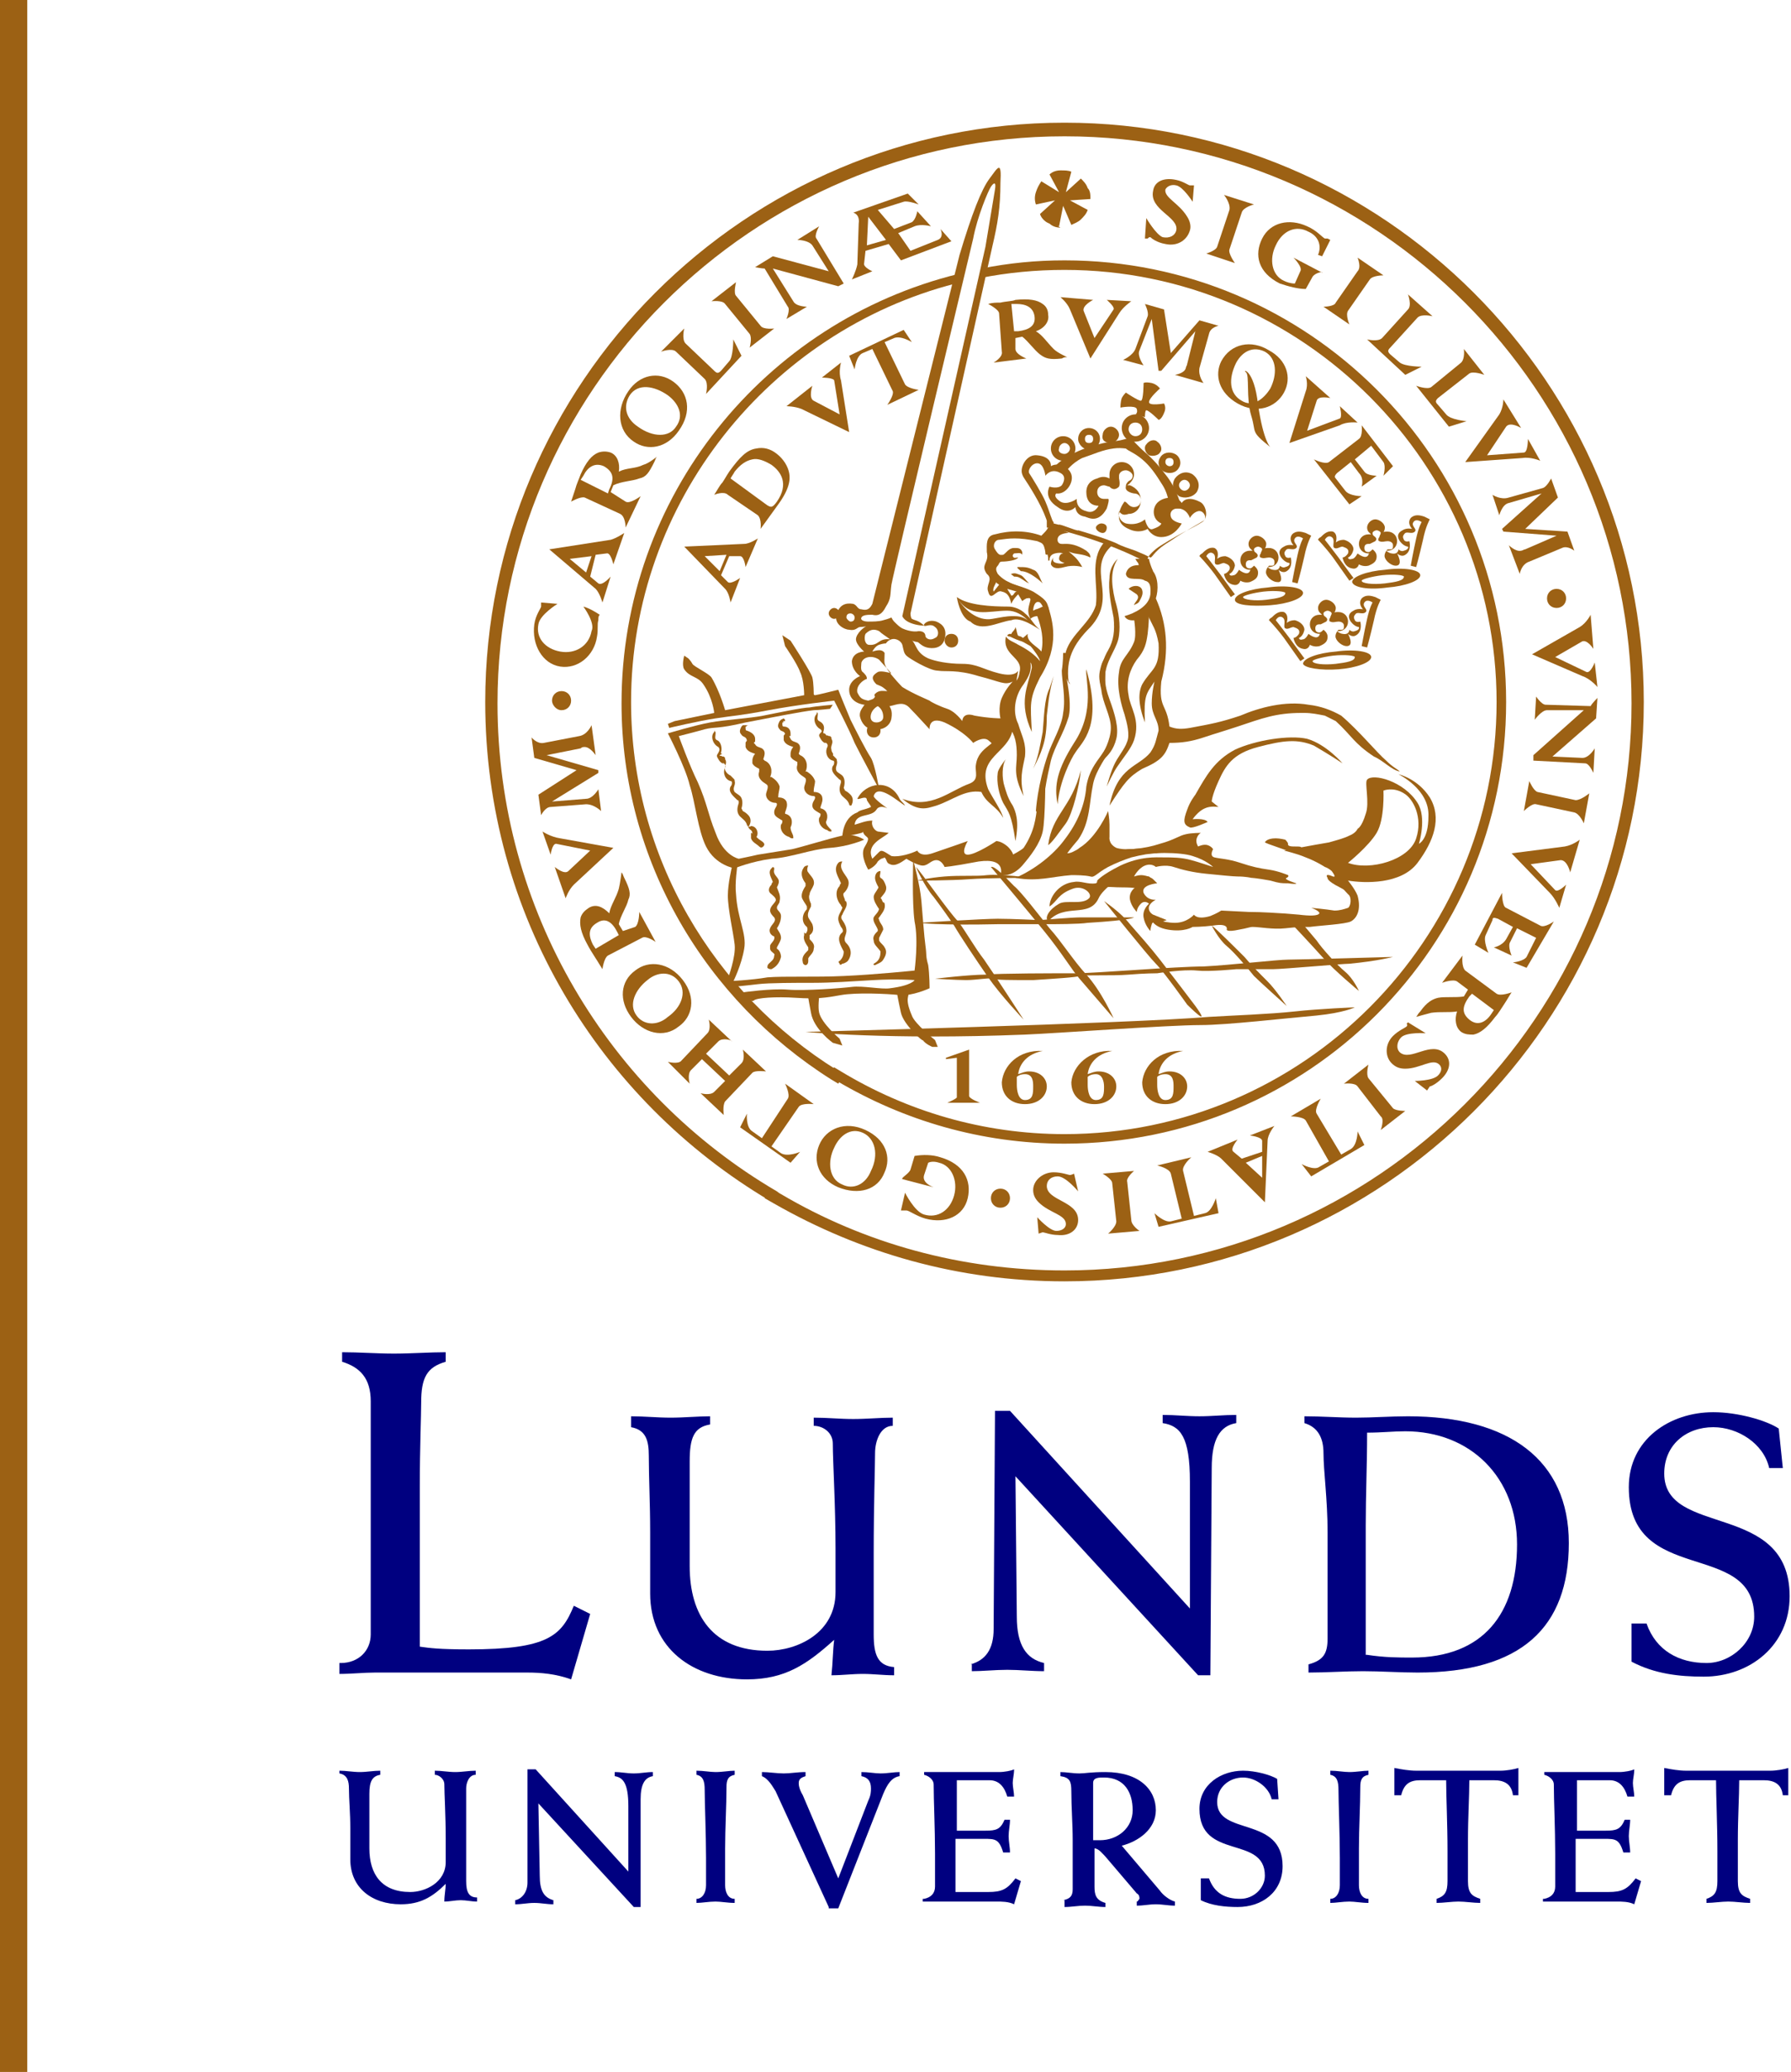 <?xml version="1.0" encoding="utf-8"?>
<!-- Generator: Adobe Illustrator 24.1.2, SVG Export Plug-In . SVG Version: 6.00 Build 0)  -->
<svg version="1.1" id="Layer_1" xmlns="http://www.w3.org/2000/svg" xmlns:xlink="http://www.w3.org/1999/xlink" x="0px" y="0px"
	 viewBox="0 0 131.4 152" style="enable-background:new 0 0 131.4 152;" xml:space="preserve">
<style type="text/css">
	.st0{fill:#000080;}
	.st1{fill:#9C6114;}
</style>
<path class="st0" d="M25,122c1.3,0,2.2-0.9,2.2-2.1v-17.1c0-1.7-0.8-2.5-2.1-2.9v-0.7c1.3,0,2.5,0.1,3.8,0.1c1.3,0,2.6-0.1,3.8-0.1
	v0.7c-1.4,0.4-1.8,1.2-1.8,3c0,1-0.1,3.2-0.1,6.2v11.7c0.7,0.1,1.4,0.2,3.6,0.2c5.8,0,6.8-1,7.7-3.2l1.2,0.6l-1.4,4.8
	c-1.1-0.4-2.2-0.5-3.2-0.5H27.5c-0.8,0-1.7,0.1-2.6,0.1V122z"/>
<path class="st0" d="M46.3,103.9c1,0,1.9,0.1,2.9,0.1c1,0,2-0.1,2.9-0.1v0.6c-1.2,0.2-1.5,1-1.5,2.7c0,2.6,0,5.1,0,7.7
	c0,3.6,1.7,6.2,5.7,6.2c2.2,0,5-1.3,5-4.3v-3.2c0-3.2-0.2-6.4-0.2-7.7c0-0.8-0.7-1.3-1.4-1.3l0-0.6c1,0,1.9,0.1,2.9,0.1
	c1,0,2-0.1,2.9-0.1v0.6c-0.9,0-1.3,1.1-1.3,2c0,1-0.1,3.8-0.1,7.4v5.9c0,1.5,0.3,2.3,1.5,2.4v0.6c-0.8,0-1.5-0.1-2.3-0.1
	s-1.5,0.1-2.3,0.1c0.1-0.9,0.1-1.8,0.2-2.6c-2,1.8-3.6,2.9-6.4,2.9c-4,0-7.1-2.3-7.1-6.3v-4.5c0-2.1-0.1-4-0.1-5.6
	c0-1.1-0.2-1.9-1.3-2.1V103.9z"/>
<path class="st0" d="M71.2,122.1c1.1-0.3,1.7-1.1,1.7-2.6l0.1-16h1.1l13.2,14.5v-9.3c0-3.3-0.7-4.1-2-4.3v-0.6
	c0.9,0,1.8,0.1,2.7,0.1c0.9,0,1.8-0.1,2.7-0.1v0.6c-1.2,0.2-1.8,1.2-1.8,3.3l-0.1,15.2h-0.9l-13.4-14.6l0.1,10.3
	c0,2.1,0.7,3.1,2,3.4v0.6c-0.9,0-1.8-0.1-2.7-0.1s-1.8,0.1-2.6,0.1V122.1z"/>
<path class="st0" d="M96,122.1c1.1-0.3,1.4-0.8,1.4-1.9v-7.8c0-2.4-0.3-4.5-0.3-5.8c0-1.1-0.4-1.9-1.4-2.2v-0.5
	c1.3,0,2.5,0.1,3.8,0.1c1.2,0,2.5-0.1,3.8-0.1c7.4,0,11.8,3.2,11.8,9.3c0,6.2-3.5,9.5-11.1,9.5c-1.3,0-2.7-0.1-4-0.1
	c-1.3,0-2.7,0.1-4,0.1V122.1z M100.3,121.4c1.3,0.2,2.3,0.2,3.3,0.2c5.2,0,7.7-3.2,7.7-8.3c0-4.9-3.4-8.3-8.2-8.3
	c-0.9,0-1.7,0.1-2.8,0.1c0,2.4-0.1,4.5-0.1,6.8V121.4z"/>
<path class="st0" d="M119.8,119.1h1c0.7,2,2.4,2.9,4.4,2.9c1.8,0,3.5-1.5,3.5-3.4c0-5.7-9.2-2.2-9.2-9.5c0-3.5,3-5.5,6.2-5.5
	c1.8,0,3.9,0.6,4.8,1.2l0.3,2.9h-1c-0.4-1.8-2.3-3-4.1-3c-2,0-3.6,1.3-3.6,3.4c0,4.7,9.2,2,9.2,9c0,3.6-2.9,5.9-6.3,5.9
	c-1.8,0-3.6-0.2-5.3-1.1V119.1z"/>
<g>
	<path class="st1" d="M71.1,77v3.4c0,0.2,0.8,0.5,0.8,0.5h-2.4c0,0,0.7-0.3,0.7-0.4v-2.9l-0.8,0.1l0-0.1L71.1,77z"/>
	<path class="st1" d="M86.8,77.1c-1.1,0.2-1.7,0.9-1.8,1.7c0.3-0.1,0.5-0.2,0.8-0.2c0.8,0,1.3,0.5,1.3,1.1c0,0.7-0.6,1.3-1.6,1.3
		c-1,0-1.7-0.6-1.7-1.6C83.9,78.2,85,77,86.8,77.1L86.8,77.1z M85.5,78.8c-0.3,0-0.5,0.1-0.6,0.2c0,0.1,0,0.3,0,0.6
		c0,0.4,0.1,1.1,0.6,1.1c0.6,0,0.6-0.5,0.6-1C86.1,79.4,86.1,78.8,85.5,78.8z"/>
	<path class="st1" d="M81.6,77.1c-1.1,0.2-1.7,0.9-1.8,1.7c0.3-0.1,0.5-0.2,0.8-0.2c0.8,0,1.3,0.5,1.3,1.1c0,0.7-0.6,1.3-1.6,1.3
		c-1,0-1.7-0.6-1.7-1.6C78.7,78.2,79.9,77,81.6,77.1L81.6,77.1z M80.4,78.8c-0.3,0-0.5,0.1-0.6,0.2c0,0.1,0,0.3,0,0.6
		c0,0.4,0.1,1.1,0.6,1.1c0.6,0,0.6-0.5,0.6-1C81,79.4,80.9,78.8,80.4,78.8z"/>
	<path class="st1" d="M76.5,77.1c-1.1,0.2-1.7,0.9-1.8,1.7c0.3-0.1,0.5-0.2,0.8-0.2c0.8,0,1.3,0.5,1.3,1.1c0,0.7-0.6,1.3-1.6,1.3
		c-1,0-1.7-0.6-1.7-1.6C73.6,78.2,74.7,77,76.5,77.1L76.5,77.1z M75.2,78.8c-0.3,0-0.5,0.1-0.6,0.2c0,0.1,0,0.3,0,0.6
		c0,0.4,0.1,1.1,0.6,1.1c0.6,0,0.6-0.5,0.6-1C75.8,79.4,75.8,78.8,75.2,78.8z"/>
	<path class="st1" d="M42.8,44.5c0.4,0.1,0.9,0.4,1.2,0.6c-0.1,0.1-0.1,0.2-0.1,0.4c-0.1,0.3,0,0.7-0.1,1.2
		c-0.2,1.4-1.4,2.4-2.7,2.2c-1.3-0.2-2.1-1.6-1.9-3.1c0.1-0.7,0.5-1.2,0.5-1.3c0-0.1,0-0.3,0-0.3l1.2,0.1c0,0-1.3,0.8-1.4,1.5
		c-0.2,1,0.5,1.8,1.6,2c1.1,0.2,2.1-0.4,2.3-1.5C43.7,45.7,42.8,44.5,42.8,44.5z"/>
	<path class="st1" d="M54.4,26.1l-2.6,2.8c0,0,0.2-0.8-0.1-1.1l-2.1-2c-0.3-0.3-1.1,0-1.1,0l1.7-1.7c0,0-0.2,0.8,0.1,1.1l2.1,2
		c0.2,0.2,0.3,0.2,0.5,0l0.6-0.7c0.3-0.3,0.3-1.6,0.3-1.6L54.4,26.1z"/>
	<path class="st1" d="M52.2,22.1l1.8-1.4c0,0-0.2,0.8,0,1l1.8,2.2c0.2,0.3,1,0.2,1,0.2L55,25.5c0,0,0.2-0.7,0-1l-1.8-2.2
		C53,22,52.2,22.1,52.2,22.1z"/>
	<path class="st1" d="M58.2,22.1c0.2,0.4,1,0.4,1,0.4l-1.5,0.9c0,0,0.3-0.7,0.1-0.9l-1.7-2.8c-0.2,0-0.7-0.1-0.7-0.1l1.3-0.8
		l4.1,1.1L59.6,18c-0.3-0.4-1.1-0.4-1.1-0.4l1.6-1c0,0-0.4,0.7-0.2,0.9l2,3.3L61.5,21l-4.8-1.3L58.2,22.1z"/>
	<path class="st1" d="M84.1,16c0,0,0.7,1.2,1.2,1.4c0.5,0.1,0.9-0.1,1-0.5c0.2-1-2-1.5-1.7-2.9c0.1-0.7,0.8-1,1.7-0.8
		c0.5,0.1,0.9,0.4,1,0.4c0,0,0.1,0,0.2,0l0.1,0l-0.1,1.2c0,0-0.7-1.1-1.2-1.2c-0.4-0.1-0.7,0.1-0.8,0.3c-0.1,0.6,1,1,1.6,2
		c0.2,0.3,0.3,0.7,0.2,1c-0.2,0.7-0.9,1.2-1.8,1c-0.6-0.1-1-0.4-1.1-0.5c-0.1,0-0.1,0-0.2,0.1l-0.2,0L84.1,16z"/>
	<path class="st1" d="M89.8,14.3L92,15c0,0-0.8,0.2-0.9,0.6l-0.9,2.7c-0.1,0.3,0.4,1,0.4,1l-2.1-0.7c0,0,0.7-0.2,0.8-0.5l0.9-2.7
		C90.3,14.9,89.8,14.3,89.8,14.3z"/>
	<path class="st1" d="M96.3,20.3l-0.5,0.9c-0.6,0-1.3-0.2-1.9-0.4c-1.6-0.8-1.9-2.1-1.3-3.3c0.6-1.2,2-1.5,3.3-0.9
		c0.7,0.3,1.1,0.8,1.3,0.9c0.1,0,0.2,0,0.2,0l0.2,0.1l-0.6,1.2l-0.3-0.1C97,18,96.7,17.3,96,17c-0.9-0.5-1.9-0.1-2.4,1
		c-0.5,1-0.3,2.2,0.6,2.6c0.2,0.1,0.5,0.2,0.8,0.2l0.4-0.9c0.2-0.3-0.5-1-0.5-1l2.1,1.1C97.1,19.9,96.5,20,96.3,20.3z"/>
	<path class="st1" d="M99.6,18.9l1.9,1.3c0,0-0.8,0-1,0.3l-1.6,2.3c-0.2,0.3,0.1,1,0.1,1l-1.9-1.3c0,0,0.8,0,0.9-0.3l1.6-2.3
		C99.9,19.6,99.6,18.9,99.6,18.9z"/>
	<path class="st1" d="M106.3,31.3l-2.4-3c0,0,0.8,0.3,1.1,0.1l2.2-1.8c0.3-0.3,0.2-1,0.2-1l1.5,1.9c0,0-0.8-0.3-1.1-0.1l-2.3,1.8
		c-0.2,0.2-0.2,0.3,0,0.5l0.6,0.7c0.3,0.4,1.5,0.5,1.5,0.5L106.3,31.3z"/>
	<path class="st1" d="M103.1,27.5l-2.8-2.6c0,0,0.8,0.2,1.1-0.1l1.9-2.1c0.3-0.3,0-1.1,0-1.1l1.8,1.6c0,0-0.8-0.2-1.1,0.1l-2,2.2
		c-0.2,0.2-0.2,0.3,0,0.5l0.7,0.6c0.4,0.3,1.6,0.3,1.6,0.3L103.1,27.5z"/>
	<path class="st1" d="M110,30.4c0.3-0.5,0.3-1.1,0.3-1.1l1.3,2.1c0,0-0.8-0.5-1.1-0.1l-1.4,2.1l2.7-0.2c0.3,0,0.3-1,0.3-1l0.9,1.6
		c0,0-0.7-0.3-1.3-0.2l-4.2,0.3L110,30.4z"/>
	<path class="st1" d="M113.1,36.2L113.1,36.2l-2.4,0.7c-0.5,0.1-0.7,0.9-0.7,0.9l-0.5-1.5c0,0,0.6,0.4,1.2,0.2l2.5-0.7
		c0.3-0.1,0.6-0.7,0.6-0.7l0.5,1.4l-2.4,2.3L115,39l0.5,1.4c0,0-0.5-0.4-0.9-0.2l-2.4,1c-0.6,0.2-0.7,0.9-0.7,0.9l-0.8-2.1
		c0,0,0.5,0.5,0.9,0.4c0.1,0,0.2-0.1,0.3-0.1l2.3-1l0,0l-3.9-0.3l-0.1-0.2L113.1,36.2z"/>
	<path class="st1" d="M113.5,52.1c-0.4,0-0.9,0.7-0.9,0.7l0.1-1.7c0,0,0.4,0.6,0.7,0.6l3.3,0.1c0.1-0.2,0.5-0.6,0.5-0.6l-0.1,1.5
		l-3.2,2.8l2.2,0.1c0.5,0,0.9-0.7,0.9-0.7l-0.1,1.8c0,0-0.3-0.7-0.6-0.7l-3.8-0.2l0-0.4l3.7-3.3L113.5,52.1z"/>
	<path class="st1" d="M116.6,58.2l-0.4,2.2c0,0-0.3-0.7-0.7-0.8l-2.8-0.6c-0.3-0.1-0.9,0.5-0.9,0.5l0.4-2.2c0,0,0.3,0.7,0.6,0.8
		l2.8,0.6C116,58.7,116.6,58.2,116.6,58.2z"/>
	<path class="st1" d="M112,70.2l0.7-1.4l-1.4-0.7l-0.5,1c-0.2,0.3,0.1,1,0.1,1l-1.3-0.6c0,0,0.6-0.1,0.9-0.6l0.5-0.9l-1.1-0.6
		c-0.3-0.1-0.4-0.1-0.4,0.1l-0.5,1.1c-0.2,0.4,0.2,1.3,0.2,1.3l-1-0.6l2-3.8c0,0,0,1,0.3,1.1l2.5,1.3c0.3,0.2,1-0.3,1-0.3L112,71
		l-1-0.4C111.1,70.6,111.8,70.5,112,70.2z"/>
	<path class="st1" d="M104.6,75.8c0,0-1.4-0.1-1.8,0.3c-0.3,0.3-0.4,0.8-0.1,1.1c0.8,0.7,2.3-0.9,3.3,0.1c0.5,0.5,0.4,1.2-0.2,1.8
		c-0.4,0.4-0.8,0.6-0.9,0.6c0,0-0.2,0.3-0.2,0.3l-0.9-0.7c0,0,1.3,0,1.7-0.4c0.3-0.3,0.3-0.6,0.1-0.8c-0.5-0.5-1.4,0.3-2.5,0.3
		c-0.4,0-0.7-0.1-1-0.4c-0.5-0.5-0.5-1.4,0.1-2c0.4-0.4,0.9-0.6,1-0.7c0,0,0.1-0.1,0-0.2l0.1-0.1L104.6,75.8z"/>
	<path class="st1" d="M103.1,81.5l-1.8,1.4c0,0,0.3-0.8,0-1l-1.7-2.2c-0.2-0.3-1-0.2-1-0.2l1.8-1.4c0,0-0.2,0.7,0,1l1.8,2.2
		C102.4,81.5,103.1,81.5,103.1,81.5z"/>
	<path class="st1" d="M83.6,90.3l-2.3,0.2c0,0,0.6-0.5,0.6-0.9l-0.3-2.8c0-0.3-0.7-0.7-0.7-0.7l2.3-0.2c0,0-0.6,0.5-0.5,0.8l0.3,2.8
		C83,89.9,83.6,90.3,83.6,90.3z"/>
	<path class="st1" d="M79.1,87.4c0,0-0.9-1.1-1.5-1.1c-0.5,0-0.8,0.3-0.8,0.7c0,1.1,2.3,1.1,2.3,2.5c0,0.7-0.6,1.2-1.5,1.1
		c-0.5,0-1-0.2-1.1-0.2c0,0-0.3,0.1-0.3,0.1l-0.1-1.2c0,0,0.9,1,1.4,1c0.4,0,0.7-0.2,0.7-0.5c0-0.7-1.2-0.8-2-1.6
		c-0.3-0.3-0.4-0.6-0.4-0.9c0-0.7,0.7-1.3,1.5-1.3c0.6,0,1.1,0.2,1.2,0.2c0.1,0,0.3-0.1,0.3-0.1L79.1,87.4z"/>
	<path class="st1" d="M66.8,85.8l0.3-1c0.6-0.1,1.3-0.1,1.9,0.1c1.7,0.5,2.3,1.7,2,3c-0.3,1.3-1.6,1.9-3.1,1.5
		c-0.7-0.2-1.2-0.6-1.4-0.6c-0.1,0-0.4,0-0.4,0l0.3-1.3c0,0,0.7,1.4,1.4,1.6c1,0.3,1.9-0.3,2.2-1.4c0.3-1.1-0.2-2.2-1.1-2.4
		c-0.3-0.1-0.6-0.1-0.8,0l-0.3,0.9c-0.2,0.6,0.7,0.9,0.7,0.9l-2.3-0.6C66.1,86.4,66.7,86.1,66.8,85.8z"/>
	<path class="st1" d="M52.7,76.4l-0.9,0.9l1.7,1.6l0.9-0.9c0.3-0.3,0.1-1,0.1-1l1.7,1.6c0,0-0.8-0.1-1,0.1l-2,2.1
		c-0.2,0.3-0.1,1-0.1,1l-1.7-1.6c0,0,0.7,0.2,1-0.1l0.8-0.8l-1.7-1.6l-0.8,0.8c-0.3,0.3-0.1,1-0.1,1L49,77.9c0,0,0.8,0.2,1-0.1
		l1.9-2c0.3-0.3,0.1-1,0.1-1l1.7,1.6C53.7,76.3,53,76.1,52.7,76.4z"/>
	<path class="st1" d="M40.5,58.8L40.5,58.8l2.5-0.2c0.5,0,0.9-0.7,0.9-0.7l0.2,1.6c0,0-0.5-0.5-1.1-0.5l-2.6,0.2
		c-0.4,0-0.7,0.6-0.7,0.6l-0.2-1.5l2.8-1.8l-3.1-0.9l-0.2-1.5c0,0,0.4,0.5,0.9,0.4l2.6-0.5c0.6-0.1,0.9-0.8,0.9-0.8l0.3,2.2
		c0,0-0.4-0.6-0.8-0.6c-0.1,0-0.2,0-0.3,0.1l-2.5,0.5l0,0l3.8,1.1l0,0.2L40.5,58.8z"/>
	<path class="st1" d="M115.9,46c0.5-0.3,0.8-0.9,0.8-0.9l0.2,2.5c0,0-0.5-0.8-0.9-0.5l-1.9,1.1l2.3,1.1c0.3,0.1,0.6-0.7,0.6-0.7
		l0.2,1.8c0,0-0.5-0.6-1.1-0.8l-3.7-1.6L115.9,46z"/>
	<path class="st1" d="M114.8,62.1c0.6-0.1,1.1-0.5,1.1-0.5l-0.7,2.4c0,0-0.2-0.9-0.7-0.9l-2.2,0.3l1.8,1.9c0.2,0.2,0.8-0.4,0.8-0.4
		l-0.5,1.7c0,0-0.3-0.7-0.7-1.1l-2.8-2.9L114.8,62.1z"/>
	<path class="st1" d="M42.1,64.9c-0.4,0.4-0.6,1-0.6,1l-0.8-2.3c0,0,0.7,0.6,1,0.3l1.6-1.5l-2.5-0.5c-0.3,0-0.4,0.8-0.4,0.8L39.8,61
		c0,0,0.6,0.4,1.3,0.5l3.9,0.7L42.1,64.9z"/>
	<path class="st1" d="M57.8,80.6c0.2-0.3-0.2-1.1-0.2-1.1l2.1,1.5c0,0-0.9-0.1-1.1,0.2l-2,2.9l0.7,0.5c0.5,0.3,1.4-0.1,1.4-0.1
		L58,85.3l-3.7-2.6l0.5-1c0,0-0.1,1,0.4,1.3l0.7,0.5L57.8,80.6z"/>
	<path class="st1" d="M85.9,86.1c-0.1-0.4-1-0.6-1-0.6l2.5-0.6c0,0-0.7,0.6-0.6,1l0.8,3.3l0.8-0.2c0.5-0.1,0.8-1.1,0.8-1.1l0.2,1.1
		l-4.4,1L84.7,89c0,0,0.7,0.7,1.2,0.6l0.8-0.2L85.9,86.1z"/>
	<path class="st1" d="M95.8,82.2c-0.2-0.3-1.1-0.3-1.1-0.3l2.2-1.3c0,0-0.5,0.8-0.3,1.1l1.8,3l0.7-0.4c0.5-0.3,0.5-1.3,0.5-1.3
		l0.5,1l-3.9,2.3l-0.7-0.9c0,0,0.9,0.5,1.3,0.2l0.7-0.4L95.8,82.2z"/>
	<path class="st1" d="M113.5,43.9c0-0.4,0.3-0.7,0.7-0.7c0.4,0,0.7,0.3,0.7,0.7c0,0.4-0.3,0.7-0.7,0.7
		C113.8,44.6,113.5,44.3,113.5,43.9z"/>
	<path class="st1" d="M72.7,87.9c0-0.4,0.3-0.7,0.7-0.7c0.4,0,0.7,0.3,0.7,0.7c0,0.4-0.3,0.7-0.7,0.7C73,88.6,72.7,88.3,72.7,87.9z"
		/>
	<path class="st1" d="M40.5,51.4c0-0.4,0.3-0.7,0.7-0.7c0.4,0,0.7,0.3,0.7,0.7c0,0.4-0.3,0.7-0.7,0.7C40.8,52.1,40.5,51.7,40.5,51.4
		z"/>
	<path class="st1" d="M46.8,31.3c-0.9-0.6-1.1-1.5-0.6-2.3c0.6-0.9,1.8-0.7,2.8,0c0.8,0.6,1.2,1.5,0.6,2.3
		C49.1,32.1,47.9,32.1,46.8,31.3z M46.5,32.4c1,0.7,2.4,0.5,3.3-0.8c1-1.4,0.7-2.8-0.4-3.6c-1.1-0.8-2.5-0.5-3.3,0.7
		C45.2,30,45.3,31.6,46.5,32.4z"/>
	<path class="st1" d="M65,17.6l-1.4,0.4l0.1-2.1L65,17.6z M65.9,17.1l1.2-0.5c0.5-0.2,1.2,0,1.2,0l-1-1.1c0,0-0.1,0.6-0.4,0.8
		l-1.3,0.5l-1.2-1.4l1.9-0.6c0.3-0.1,1.1,0.2,1.1,0.2l-0.8-0.8l-4,1.4c0,0,0.5,0.1,0.4,0.8l-0.1,3c-0.1,0.5-0.4,1.1-0.4,1.1l1.5-0.6
		c0,0-0.7-0.3-0.6-0.6l0.1-0.9l1.7-0.5l0.9,1.2l3.7-1.4l-0.8-0.9c0,0,0.3,0.6-0.2,0.8l-2,0.8L65.9,17.1z"/>
	<path class="st1" d="M45.9,36.8c0.3,0.2,1.1-0.4,1.1-0.4l-1.1,2.3c0,0,0-0.8-0.4-1l-2.6-1.2c-0.3-0.1-1,0.3-1,0.3
		c0.1-0.3,0.2-0.6,0.3-0.9c0.1-0.4,0.3-0.8,0.4-1.1c0.4-0.9,0.8-1.4,1.3-1.6c0.3-0.1,0.6-0.1,0.9,0c0.5,0.2,0.7,0.8,0.6,1.4
		c0.6-0.3,1.2-0.2,1.8-0.5c0.4-0.1,1-0.6,1-0.6c-0.1,0.1-0.1,0.2-0.2,0.4c-0.4,0.8-0.6,1.1-1.1,1.2c-0.5,0.2-1.3,0.2-1.9,0.5
		l-0.2,0.5L45.9,36.8z M44.6,36.2l0.1-0.3c0.4-0.8,0.3-1.3-0.4-1.7c-0.7-0.3-1.2,0.1-1.5,0.7l-0.2,0.3L44.6,36.2z"/>
	<path class="st1" d="M43.3,42.3l0.6,0.5c0.3,0.2,0.9-0.5,0.9-0.5l-0.6,1.9c0,0-0.2-0.7-0.5-1l-3.4-2.9l0,0l4.5-0.7
		c0.4-0.1,1-0.5,1-0.5L45,41.4c0,0-0.2-0.9-0.5-0.8l-0.8,0.1L43.3,42.3z M41.8,41l1.2,1l0.4-1.2L41.8,41z"/>
	<path class="st1" d="M46.6,68c0.3-0.2,0.3-1.1,0.3-1.1l1.2,2.2c0,0-0.7-0.5-1-0.3l-2.5,1.3c-0.3,0.2-0.4,1-0.4,1
		c-0.2-0.3-0.3-0.5-0.5-0.8c-0.2-0.3-0.5-0.8-0.6-1c-0.5-0.9-0.6-1.5-0.5-2c0.1-0.3,0.3-0.5,0.6-0.7c0.5-0.3,1-0.1,1.5,0.4
		c0.1-0.6,0.5-1.1,0.7-1.8c0.1-0.4,0.2-1.2,0.2-1.2c0.1,0.1,0.1,0.2,0.2,0.4c0.4,0.8,0.5,1.2,0.3,1.6c-0.1,0.5-0.6,1.2-0.7,1.8
		l0.3,0.5L46.6,68z M45.4,68.6l-0.1-0.2c-0.4-0.8-0.9-1.1-1.5-0.7c-0.7,0.4-0.6,1-0.3,1.6l0.2,0.3L45.4,68.6z"/>
	<path class="st1" d="M46.3,74.6c-0.9-1.2-0.8-2.6,0.3-3.4c1-0.8,2.5-0.6,3.5,0.7c1,1.3,0.7,2.7-0.3,3.4
		C48.7,76.2,47.2,75.8,46.3,74.6z M49.8,72c-0.6-0.8-1.6-0.7-2.3-0.1c-0.9,0.7-1.4,1.8-0.8,2.6c0.5,0.7,1.5,0.8,2.3,0.1
		C50,73.9,50.4,72.8,49.8,72z"/>
	<path class="st1" d="M61.5,87.1c-1.4-0.6-1.9-1.9-1.4-3.1c0.5-1.2,1.9-1.8,3.4-1.1c1.5,0.7,1.9,2,1.4,3.1
		C64.4,87.3,63,87.7,61.5,87.1z M63.3,83.1c-0.9-0.4-1.7,0.2-2.1,1.1c-0.5,1-0.4,2.3,0.6,2.7c0.8,0.4,1.7,0,2.1-1
		C64.5,84.7,64.2,83.5,63.3,83.1z"/>
	<path class="st1" d="M106.9,72c-0.3-0.2-1.1,0.1-1.1,0.1l1.5-2c0,0-0.1,0.8,0.2,1.1l2.3,1.7c0.3,0.2,1.1-0.1,1.1-0.1
		c-0.2,0.3-0.3,0.5-0.5,0.8c-0.2,0.3-0.5,0.8-0.7,1c-0.6,0.8-1.1,1.2-1.6,1.3c-0.3,0-0.6,0-0.9-0.2c-0.4-0.3-0.5-0.9-0.3-1.5
		c-0.6,0.1-1.2,0-1.9,0.1c-0.4,0.1-1.1,0.3-1.1,0.3c0.1-0.1,0.1-0.2,0.3-0.4c0.5-0.7,0.9-0.9,1.3-1c0.5-0.1,1.3,0,1.9-0.1l0.3-0.5
		L106.9,72z M108,72.9l-0.2,0.2c-0.5,0.7-0.6,1.2,0,1.7c0.6,0.5,1.2,0.2,1.6-0.4l0.2-0.3L108,72.9z"/>
	<path class="st1" d="M92.6,84.5l0-0.8c0-0.3-0.9-0.4-0.9-0.4l1.8-0.7c0,0-0.5,0.6-0.5,1.1l-0.2,4.5l0,0L89.6,85
		c-0.3-0.3-1-0.5-1-0.5l2.2-0.9c0,0-0.6,0.7-0.3,0.9l0.6,0.5L92.6,84.5z M92.6,86.4l0-1.6l-1.2,0.5L92.6,86.4z"/>
	<path class="st1" d="M78.5,22.7c-0.2-0.5-0.7-0.9-0.7-0.9l2.4,0.2c0,0-0.8,0.4-0.7,0.8l0.8,2l1.4-2.1c0.1-0.2-0.5-0.7-0.5-0.7
		l1.8,0.1c0,0-0.6,0.4-0.9,0.9l-2.1,3.3L78.5,22.7z"/>
	<path class="st1" d="M58.8,30c-0.5-0.2-1.1-0.2-1.1-0.2l1.9-1.5c0,0-0.3,0.9,0.1,1.1l1.9,1l-0.4-2.5c-0.1-0.2-0.9-0.2-0.9-0.2
		l1.4-1.1c0,0-0.2,0.7,0,1.3l0.6,3.8L58.8,30z"/>
	<path class="st1" d="M95.8,28.7c0.2-0.5,0-1.1,0-1.1l1.8,1.6c0,0-0.9-0.2-1,0.2l-0.7,2.2l2.4-0.9c0.2-0.1,0-0.9,0-0.9l1.3,1.2
		c0,0-0.8-0.1-1.3,0.2l-3.7,1.3L95.8,28.7z"/>
	<path class="st1" d="M66.4,28.2c0.2,0.3,1,0.4,1,0.4l-2.3,1.1c0,0,0.5-0.7,0.4-1l-1.5-3.1l-0.7,0.3c-0.5,0.2-0.6,1.2-0.6,1.2
		l-0.4-1l4-1.9l0.6,0.9c0,0-0.8-0.5-1.3-0.3l-0.7,0.3L66.4,28.2z"/>
	<path class="st1" d="M84.5,23.4L84.5,23.4l-0.9,2.3c-0.2,0.4,0.3,1.1,0.3,1.1l-1.5-0.4c0,0,0.7-0.3,0.9-0.8l0.9-2.4
		c0.1-0.3-0.2-0.9-0.2-0.9l1.4,0.4l0.5,3.2l2.1-2.4l1.4,0.4c0,0-0.6,0.1-0.7,0.6L88,27c-0.1,0.6,0.3,1.1,0.3,1.1l-2.1-0.6
		c0,0,0.7-0.1,0.8-0.5c0-0.1,0.1-0.2,0.1-0.3l0.6-2.4l0,0l-2.5,2.9l-0.2,0L84.5,23.4z"/>
	<path class="st1" d="M101.5,33.9l-0.9-1.2l-1.2,1l0.7,0.9c0.2,0.3,0.9,0.3,0.9,0.3l-1.1,0.8c0,0,0.2-0.6-0.2-1l-0.6-0.8l-1,0.8
		c-0.2,0.2-0.2,0.3-0.1,0.4l0.7,0.9c0.3,0.4,1.2,0.4,1.2,0.4L99,37l-2.6-3.3c0,0,0.8,0.4,1.1,0.2l2.2-1.7c0.3-0.2,0.2-1,0.2-1l2.3,3
		l-0.7,0.7C101.5,34.9,101.7,34.2,101.5,33.9z"/>
	<path class="st1" d="M74.5,25.6c0,0.4,0.8,0.7,0.8,0.7l-2.4,0.3c0,0,0.7-0.4,0.6-0.8L73.3,23c0-0.3-0.8-0.7-0.8-0.7
		c0.3-0.1,0.6-0.1,0.9-0.1c0.4-0.1,0.9-0.1,1.1-0.2c1-0.1,1.6,0,2,0.3c0.3,0.2,0.4,0.5,0.4,0.8c0.1,0.5-0.3,1-0.9,1.2
		c0.5,0.3,0.8,0.8,1.3,1.3c0.3,0.3,1,0.6,1,0.6c-0.2,0-0.2,0-0.4,0.1c-0.9,0.1-1.2,0-1.6-0.3c-0.4-0.3-0.9-1-1.3-1.3l-0.5,0.1
		L74.5,25.6z M74.4,24.3l0.3,0c0.8-0.1,1.3-0.4,1.2-1.1c-0.1-0.7-0.7-0.9-1.3-0.9l-0.4,0L74.4,24.3z"/>
	<path class="st1" d="M52.4,36.3c0.2-0.3,0.4-0.7,0.6-0.9c0.2-0.3,0.3-0.5,0.5-0.8c0.8-1.1,1.3-1.6,2-1.7c0.5-0.1,1,0,1.5,0.4
		c0.5,0.4,0.8,0.9,0.9,1.4c0.1,0.5,0,1.2-0.8,2.3l-1.3,1.8c0,0,0.1-0.7-0.2-1l-2.2-1.5C53.1,36,52.4,36.3,52.4,36.3z M56.2,37
		c0.4,0.3,0.5,0.2,0.8-0.2c0.9-1.3,0.3-2.2-0.4-2.7c-0.5-0.3-1-0.5-1.4-0.4c-0.5,0.1-0.9,0.4-1.3,0.9c-0.1,0.2-0.2,0.3-0.3,0.5
		L56.2,37z"/>
	<path class="st1" d="M52.9,42.2l0.5,0.5c0.2,0.2,0.9-0.3,0.9-0.3l-0.7,1.8c0,0-0.1-0.7-0.4-1l-3-3.1l0,0l4.4-0.2c0.4,0,1-0.4,1-0.4
		l-0.9,2.1c0,0-0.1-0.8-0.4-0.8l-0.8,0L52.9,42.2z M51.7,40.8l1.1,1.1l0.5-1.2L51.7,40.8z"/>
	<g>
		<path class="st1" d="M93.1,25.7c1.3,0.7,1.7,2,1.1,3.1c-0.6,1.1-2,1.6-3.4,0.8c-1.4-0.8-1.7-2.1-1.2-3.1
			C90.3,25.2,91.8,24.9,93.1,25.7z M91.1,29.4c0.8,0.5,1.6-0.1,2.1-0.9c0.5-1,0.5-2.2-0.4-2.7c-0.8-0.4-1.6-0.1-2.1,0.8
			C90.1,27.8,90.2,28.9,91.1,29.4z"/>
		<path class="st1" d="M93.2,32.8c-1.5-1.2-1-1-1.4-2.3c-0.4-1.3-0.1-3-0.4-3.2c-0.3-0.2,0.6-0.3,0.9,2.4
			C92.7,32.4,93.2,32.8,93.2,32.8z"/>
	</g>
	<path class="st1" d="M57,87.4c-12.3-7.2-20.5-20.6-20.5-35.8c0-22.9,18.7-41.6,41.6-41.6c22.9,0,41.6,18.7,41.6,41.6
		c0,22.9-18.7,41.6-41.6,41.6c-7.6,0-14.7-2-20.8-5.6l-0.7-0.4l-0.5,0.7l0.7,0.4c6.3,3.6,13.5,5.7,21.3,5.7
		c23.4,0,42.5-19.1,42.5-42.5C120.6,28.1,101.5,9,78.1,9C54.7,9,35.6,28.1,35.6,51.5c0,15.6,8.4,29.2,20.9,36.6l0.5,0.3l0.4-0.7
		L57,87.4z"/>
	<path class="st1" d="M61.4,78.5c-9-5.6-15.1-15.6-15.1-27c0-14.7,10.2-27.2,23.8-30.7l0.2-0.7c-14.2,3.5-24.7,16.3-24.7,31.5
		c0,11.6,6.2,21.8,15.4,27.6l0.5,0.3l0.3-0.5L61.4,78.5z"/>
	<path class="st1" d="M61.4,79.3c4.9,2.9,10.6,4.6,16.7,4.6c17.9,0,32.4-14.5,32.4-32.4c0-17.9-14.5-32.4-32.4-32.4
		c-2.1,0-4.1,0.2-6.1,0.6l-0.1,0.7c2-0.4,4.1-0.6,6.2-0.6c17.5,0,31.7,14.3,31.7,31.7S95.6,83.2,78.1,83.2c-6,0-11.6-1.7-16.4-4.6
		l-0.5-0.3l-0.5,0.4L61.4,79.3z"/>
	<g>
		<path class="st1" d="M77.8,16.7c-0.3,0-0.6-0.1-0.8-0.3c-0.3-0.1-0.5-0.3-0.6-0.6"/>
		<path class="st1" d="M78.2,14.1l1.1-1c0.2,0.2,0.4,0.4,0.5,0.7C80,14,80,14.3,80,14.6l-1.5,0.1l1.3,0.7c-0.1,0.3-0.3,0.5-0.5,0.7
			c-0.2,0.2-0.5,0.3-0.7,0.4L78,15.1l-0.3,1.5c-0.3,0-0.6-0.1-0.8-0.3c-0.3-0.1-0.5-0.3-0.6-0.6l1.1-1L76,15c-0.1-0.3-0.1-0.6,0-0.9
			c0.1-0.3,0.2-0.5,0.4-0.8l1.3,0.8l-0.7-1.3c0.2-0.2,0.5-0.3,0.8-0.3c0.3,0,0.6,0,0.8,0.1L78.2,14.1z"/>
	</g>
	<g>
		<g>
			<path class="st1" d="M90.8,44.3 M93.7,42.7c-0.3,0-0.7-0.3-0.8-0.6c-0.1-0.3,0.2-0.6,0.2-0.6c0,0,0,0,0,0c0,0,0,0,0,0l0,0
				c0.1,0,0.2,0,0.2,0c0.2,0,0.2-0.1,0.2-0.3c0-0.2-0.2-0.3-0.4-0.3c-0.2,0-0.4,0.1-0.6,0c-0.1,0-0.1-0.2,0-0.3
				c0-0.1,0.1-0.2,0.1-0.3c0-0.1-0.2-0.2-0.3-0.2c-0.1,0-0.3,0.1-0.3,0.2c0,0.2,0.1,0.2,0.2,0.3c0.1,0.1,0.1,0.2,0,0.3
				c0,0-0.4,0.2-0.4,0.2l0,0c0,0-0.1,0-0.1,0c-0.2,0-0.3,0.1-0.3,0.3c0,0.2,0.1,0.3,0.3,0.3c0.1,0,0.2-0.1,0.3-0.2
				c0,0,0.3,0.2,0.3,0.5c0,0.3-0.1,0.5-0.6,0.7c-0.4,0.1-0.7-0.1-0.7-0.1s-0.1,0.4-0.5,0.3c-0.6-0.1-0.7-0.8-0.7-0.8s0.2,0,0.4-0.3
				c0.1-0.3-0.1-0.4-0.4-0.5c-0.2,0-0.4,0.2-0.6,0.1c-0.2-0.1,0.1-0.6-0.2-0.8c-0.3-0.2-0.5,0.2-0.5,0.2s0.4,0.5,1,1.3
				c0.5,0.7,1.1,1.5,1.1,1.5l-0.3,0.2c0,0-0.5-0.7-1.2-1.7c-0.6-0.8-1.1-1.3-1.1-1.3s0-0.1,0.2-0.2c0.2-0.2,0.5-0.5,0.9-0.4
				c0.4,0.2,0.2,0.8,0.2,0.8s0.2-0.2,0.6-0.2c0.4,0.1,0.7,0.4,0.7,0.7c-0.1,0.5-0.4,0.6-0.4,0.6s0,0.2,0.3,0.1
				c0.2,0,0.4-0.4,0.4-0.4c0,0,0.6,0.5,0.8,0.1c0,0,0-0.1,0.1-0.1c0,0-0.1,0-0.1,0c-0.4,0-0.7-0.3-0.7-0.7c0-0.4,0.3-0.7,0.7-0.7
				c0.1,0,0,0,0.2,0l0,0c-0.1-0.1-0.3-0.2-0.3-0.5c0-0.3,0.3-0.6,0.6-0.6c0.3,0,0.7,0.3,0.7,0.6c0,0.2-0.1,0.4-0.2,0.4l0,0
				c0.1-0.1,0.2-0.1,0.4-0.1c0.4,0,0.7,0.3,0.7,0.7c0,0.4-0.3,0.7-0.7,0.7c0,0-0.1,0-0.1,0c0,0,0,0,0,0c0.1,0.1,0.3,0.2,0.4,0.2
				c0.5,0.1,0.5-0.3,0.5-0.3s0.2,0.2,0.4,0.1c0.4-0.1,0.3-0.3,0.3-0.3s-0.3,0-0.6-0.4c-0.2-0.3-0.2-0.6,0.2-0.8
				c0.3-0.2,0.7-0.1,0.7-0.1s-0.4-0.4-0.1-0.8c0.3-0.3,0.7-0.2,1-0.1c0.2,0.1,0.4,0.2,0.4,0.2s-0.3,0.5-0.5,1.5
				c-0.3,1.3-0.5,2-0.5,2l-0.4-0.1c0,0,0.2-1.1,0.4-2c0.2-0.9,0.4-1.2,0.4-1.2s-0.4-0.3-0.6,0c-0.2,0.3,0.3,0.5,0.1,0.7
				c-0.2,0.2-0.5,0-0.7,0.1c-0.2,0.2-0.2,0.3-0.1,0.5c0.1,0.2,0.4,0.1,0.4,0.1s0.2,0.7-0.3,1c-0.3,0.2-0.6-0.1-0.6-0.1
				S94.3,42.8,93.7,42.7z"/>
			<path class="st1" d="M90.6,44c0-0.4,1.1-0.8,2.4-0.9c1.4-0.2,2.6,0,2.6,0.4c0,0.4-1.1,0.8-2.4,0.9C91.8,44.5,90.6,44.4,90.6,44z
				 M92.9,44c0.8-0.1,1.4-0.2,1.4-0.5c0-0.1-0.7-0.2-1.6-0.1c-0.8,0.1-1.5,0.3-1.5,0.4C91.2,44,92.1,44.1,92.9,44z"/>
		</g>
		<g>
			<path class="st1" d="M99.5,43 M102.4,41.5c-0.3,0-0.7-0.3-0.8-0.6c-0.1-0.3,0.2-0.6,0.2-0.6c0,0,0,0,0,0c0,0,0,0,0,0l0,0
				c0.1,0,0.2,0,0.2,0c0.2,0,0.2-0.1,0.2-0.3c0-0.2-0.2-0.3-0.4-0.3c-0.2,0-0.4,0.1-0.6,0c-0.1,0-0.1-0.2,0-0.3
				c0-0.1,0.1-0.2,0.1-0.3c0-0.1-0.2-0.2-0.3-0.2c-0.1,0-0.3,0.1-0.3,0.2c0,0.2,0.1,0.2,0.2,0.3c0.1,0.1,0.1,0.2,0,0.3
				c0,0-0.4,0.2-0.4,0.2l0,0c0,0-0.1,0-0.1,0c-0.2,0-0.3,0.1-0.3,0.3c0,0.2,0.1,0.3,0.3,0.3c0.1,0,0.2-0.1,0.3-0.2
				c0,0,0.3,0.2,0.3,0.5c0,0.3-0.1,0.5-0.6,0.7c-0.4,0.1-0.7-0.1-0.7-0.1s-0.1,0.4-0.5,0.3c-0.6-0.1-0.7-0.8-0.7-0.8s0.2,0,0.4-0.3
				c0.1-0.3-0.1-0.4-0.4-0.5c-0.2,0-0.4,0.2-0.6,0.1c-0.2-0.1,0.1-0.6-0.2-0.8c-0.3-0.2-0.5,0.2-0.5,0.2s0.4,0.5,1,1.3
				c0.5,0.7,1.1,1.5,1.1,1.5l-0.3,0.2c0,0-0.5-0.7-1.2-1.7c-0.6-0.8-1.1-1.3-1.1-1.3s0-0.1,0.2-0.2c0.2-0.2,0.5-0.5,0.9-0.4
				c0.4,0.2,0.2,0.8,0.2,0.8s0.2-0.2,0.6-0.2c0.4,0.1,0.7,0.4,0.7,0.7c-0.1,0.5-0.4,0.6-0.4,0.6s0,0.2,0.3,0.1
				c0.2,0,0.4-0.4,0.4-0.4c0,0,0.6,0.5,0.8,0.1c0,0,0-0.1,0.1-0.1c0,0-0.1,0-0.1,0c-0.4,0-0.7-0.3-0.7-0.7c0-0.4,0.3-0.7,0.7-0.7
				c0.1,0,0,0,0.2,0l0,0c-0.1-0.1-0.3-0.2-0.3-0.5c0-0.3,0.3-0.6,0.6-0.6c0.3,0,0.7,0.3,0.7,0.6c0,0.2-0.1,0.4-0.2,0.4l0,0
				c0.1-0.1,0.2-0.1,0.4-0.1c0.4,0,0.7,0.3,0.7,0.7c0,0.4-0.3,0.7-0.7,0.7c0,0-0.1,0-0.1,0c0,0,0,0,0,0c0.1,0.1,0.3,0.2,0.4,0.2
				c0.5,0.1,0.5-0.3,0.5-0.3s0.2,0.2,0.4,0.1c0.4-0.1,0.3-0.3,0.3-0.3s-0.3,0-0.6-0.4c-0.2-0.3-0.2-0.6,0.2-0.8
				c0.3-0.2,0.7-0.1,0.7-0.1s-0.4-0.4-0.1-0.8c0.3-0.3,0.7-0.2,1-0.1c0.2,0.1,0.4,0.2,0.4,0.2s-0.3,0.5-0.5,1.5
				c-0.3,1.3-0.5,2-0.5,2l-0.4-0.1c0,0,0.2-1.1,0.4-2c0.2-0.9,0.4-1.2,0.4-1.2s-0.4-0.3-0.6,0c-0.2,0.3,0.3,0.5,0.1,0.7
				c-0.2,0.2-0.5,0-0.7,0.1c-0.2,0.2-0.2,0.3-0.1,0.5c0.1,0.2,0.4,0.1,0.4,0.1s0.2,0.7-0.3,1c-0.3,0.2-0.6-0.1-0.6-0.1
				S103,41.5,102.4,41.5z"/>
			<path class="st1" d="M99.2,42.7c0-0.4,1.1-0.8,2.4-0.9c1.4-0.2,2.6,0,2.6,0.4c0,0.4-1.1,0.8-2.4,0.9
				C100.4,43.3,99.3,43.1,99.2,42.7z M101.6,42.8c0.8-0.1,1.4-0.2,1.4-0.5c0-0.1-0.7-0.2-1.6-0.1c-0.8,0.1-1.5,0.3-1.5,0.4
				C99.9,42.8,100.7,42.9,101.6,42.8z"/>
		</g>
		<g>
			<path class="st1" d="M95.9,48.9 M98.8,47.4c-0.3,0-0.7-0.3-0.8-0.6c-0.1-0.3,0.2-0.6,0.2-0.6c0,0,0,0,0,0c0,0,0,0,0,0l0,0
				c0.1,0,0.2,0,0.2,0c0.2,0,0.2-0.1,0.2-0.3c0-0.2-0.2-0.3-0.4-0.3c-0.2,0-0.4,0.1-0.6,0c-0.1,0-0.1-0.2,0-0.3
				c0-0.1,0.1-0.2,0.1-0.3c0-0.1-0.2-0.2-0.3-0.2c-0.1,0-0.3,0.1-0.3,0.2c0,0.2,0.1,0.2,0.2,0.3c0.1,0.1,0.1,0.2,0,0.3
				c0,0-0.4,0.2-0.4,0.2l0,0c0,0-0.1,0-0.1,0c-0.2,0-0.3,0.1-0.3,0.3c0,0.2,0.1,0.3,0.3,0.3c0.1,0,0.2-0.1,0.3-0.2
				c0,0,0.3,0.2,0.3,0.5c0,0.3-0.1,0.5-0.6,0.7c-0.4,0.1-0.7-0.1-0.7-0.1s-0.1,0.4-0.5,0.3c-0.6-0.1-0.7-0.8-0.7-0.8s0.2,0,0.4-0.3
				c0.1-0.3-0.1-0.4-0.4-0.5c-0.2,0-0.4,0.2-0.6,0.1c-0.2-0.1,0.1-0.6-0.2-0.8c-0.3-0.2-0.5,0.2-0.5,0.2s0.4,0.5,1,1.3
				c0.5,0.7,1.1,1.5,1.1,1.5l-0.3,0.2c0,0-0.5-0.7-1.2-1.7c-0.6-0.8-1.1-1.3-1.1-1.3s0-0.1,0.2-0.2c0.2-0.2,0.5-0.5,0.9-0.4
				c0.4,0.2,0.2,0.8,0.2,0.8s0.2-0.2,0.6-0.2c0.4,0.1,0.7,0.4,0.7,0.7c-0.1,0.5-0.4,0.6-0.4,0.6s0,0.2,0.3,0.1
				c0.2,0,0.4-0.4,0.4-0.4c0,0,0.6,0.5,0.8,0.1c0,0,0-0.1,0.1-0.1c0,0-0.1,0-0.1,0c-0.4,0-0.7-0.3-0.7-0.7c0-0.4,0.3-0.7,0.7-0.7
				c0.1,0,0,0,0.2,0l0,0c-0.1-0.1-0.3-0.2-0.3-0.5c0-0.3,0.3-0.6,0.6-0.6c0.3,0,0.7,0.3,0.7,0.6c0,0.2-0.1,0.4-0.2,0.4l0,0
				c0.1-0.1,0.2-0.1,0.4-0.1c0.4,0,0.7,0.3,0.7,0.7c0,0.4-0.3,0.7-0.7,0.7c0,0-0.1,0-0.1,0c0,0,0,0,0,0c0.1,0.1,0.3,0.2,0.4,0.2
				c0.5,0.1,0.5-0.3,0.5-0.3s0.2,0.2,0.4,0.1c0.4-0.1,0.3-0.3,0.3-0.3s-0.3,0-0.6-0.4c-0.2-0.3-0.2-0.6,0.2-0.8
				c0.3-0.2,0.7-0.1,0.7-0.1s-0.4-0.4-0.1-0.8c0.3-0.3,0.7-0.2,1-0.1c0.2,0.1,0.4,0.2,0.4,0.2s-0.3,0.5-0.5,1.5
				c-0.3,1.3-0.5,2-0.5,2l-0.4-0.1c0,0,0.2-1.1,0.4-2c0.2-0.9,0.4-1.2,0.4-1.2s-0.4-0.3-0.6,0c-0.2,0.3,0.3,0.5,0.1,0.7
				c-0.2,0.2-0.5,0-0.7,0.1c-0.2,0.2-0.2,0.3-0.1,0.5c0.1,0.2,0.4,0.1,0.4,0.1s0.2,0.7-0.3,1c-0.3,0.2-0.6-0.1-0.6-0.1
				S99.4,47.4,98.8,47.4z"/>
			<path class="st1" d="M95.6,48.7c0-0.4,1.1-0.8,2.4-0.9c1.4-0.2,2.6,0,2.6,0.4c0,0.4-1.1,0.8-2.4,0.9C96.9,49.2,95.7,49,95.6,48.7
				z M98,48.7c0.8-0.1,1.4-0.2,1.4-0.5c0-0.1-0.7-0.2-1.6-0.1c-0.8,0.1-1.5,0.3-1.5,0.4C96.3,48.7,97.1,48.8,98,48.7z"/>
		</g>
	</g>
	<path class="st1" d="M81,39.8c-1.1,1.3-0.4,3.1-0.6,4.6c-0.4,1.3-1.8,2.1-2.2,3.4c-0.1,0.8-0.2,1.8,0.3,2.4c0-0.1-0.1-0.2-0.1-0.2
		c-0.2-1.6,0.3-2.7,1.6-4c2.1-2.3-0.4-4.2,1.6-6L81,39.8z"/>
	<path class="st1" d="M85.8,54.5c0.9,0,1.6-0.1,2.5-0.4c0.9-0.3,1.6-0.5,2.5-0.8c1.8-0.6,2.8-1,4.7-1l0.2,0c0.5,0,1,0.1,1.5,0.2
		c0.2,0.1,0.6,0.3,0.8,0.4c1.2,1.1,1.3,1.6,2.8,2.6c0.7,0.3,1.3,1,1.9,1.1c-0.2-0.2-0.5-0.3-1-0.8c-0.7-0.6-2-2.2-3.3-3.3
		c-0.7-0.4-1.5-0.7-2.4-0.8c-1.7-0.3-3.6,0.2-5,0.8c-1.5,0.5-2.1,0.6-3.7,0.9c-0.6,0.1-1,0.1-1.5-0.1c-0.2-1.7-0.8-1.3-0.6-3.3
		c0.6-2.3,0.4-4.3-0.4-6.1c0.2-0.6,0.2-1.6-0.3-2.1c-0.5-0.4-1.7-0.6-1.9,0.3c0.1,0.6,1,0.2,1.4,0.5c0.5,0.1,0.4,0.7,0.4,1
		c-0.1,0.9-1.2,1.4-1.9,1.6c0.3,0.6,1.4,0.2,1.7-0.1c0.4,0.9,0.6,1,0.8,2.1c0.1,1.9-0.5,1.8-1.2,3c-0.3,0.6-0.3,1.5,0.2,2.8
		c-0.1-2,0.1-2.1,0.7-3c0,0-0.2,0.8-0.2,1.6c0,0.9,0.5,1.2,0.5,2c-0.2,0.7-0.2,1-0.6,1.6c-0.9,1.1-2.4,1-3,3.9
		c1.1-1.7,1.4-2.1,2.4-2.7C85.2,55.8,85.5,55.4,85.8,54.5z"/>
	<path class="st1" d="M75.2,45c0.5,0.4,0.6,0.8,1.1,1.2c-0.2-0.1-1.4-1-2.1-0.7c-0.9,0.1-2.2,0.9-3,0.1c-0.6-0.2-0.9-1.2-1-1.8
		c0.5,0.9,1.5,1.8,2.6,1.6c0.6-0.1,1-0.2,1.5-0.2c0.3,0,0.7,0,1.1,0.3c-0.4-0.4-0.9-0.7-1.5-0.7c-1.4,0-2.8,0.6-3.7-1
		c0.8,0.6,2.5,0.7,3.8,0.7C74.4,44.5,74.9,44.7,75.2,45z M73.1,42.7c-0.1,0.2-0.3,0.5-0.2,0.7l0.4-0.5
		C73.2,42.8,73.1,42.8,73.1,42.7z M73.9,43.2c0.1,0.2,0.2,0.3,0.3,0.5c0.2,0,0.2-0.3,0.4-0.3L73.9,43.2z M74.2,44.3
		c-0.1-0.4-0.2-0.8-0.7-0.9c-0.4-0.2-0.8,0.8-1,0c-0.2-0.5,0.4-0.9-0.1-1.3c-0.5-0.7,0.2-0.8,0-1.6c0-0.5-0.1-1.2,0.6-1.3
		c1.1-0.3,2.3-0.3,3.4,0.1c0.3-0.3,0.4-0.4,0.5-0.6c0,0,0.5-0.1,0.8,0.1c0.3,0.1,0.7,0.3,0.7,0.3c-0.3,0-0.9,0.1-0.8,0.6
		c0.2,0.5,0.7-0.2,2.1,0.7c0.1,0.1,0.3,0.2,0.3,0.5c-0.6-0.3-1-0.2-1.5-0.4c-0.4-0.1-0.5-0.2-1-0.1c-0.2,0-0.8,0.5-0.8,0.2
		c0,0,0-0.2-0.1-0.5c-0.1-0.3-0.3-0.3-0.5-0.4c-1.4-0.3-2.1-0.2-2.8-0.1C73,39.6,72.8,40,73,40.3c0.3,0.5,0.4,0.4,0.6,0.4
		c0.2-0.1,0.4-0.5,0.8-0.5c0.3,0,0.5,0,0.6,0.3l0,0.2c-0.1-0.2-0.4-0.1-0.6-0.1c-0.1,0.1-0.1,0.1-0.1,0.2c0.1,0.2,0.2,0.1,0.4,0.1
		c-0.1,0.2-0.8,0.3-1.2,0.3c-0.2,0-0.2,0.2-0.3,0.3c-0.2,0.2-0.1,0.4,0,0.6c0.7,0.8,1.8,0.9,2.6,1.4c0.2,0.1,0.4,0.5,0.5,0.7
		c-0.4-0.2-0.5,0.4-0.5,0.6l0.2-0.1c0.1,0,0.5-0.2,0.5-0.2c0.2,0.2,0.1,0.6,0.2,0.8c0.1-0.2,0-0.5,0.2-0.8c0.3,1,0.9,2.8-0.6,5.2
		c-0.8,1.6-0.7,1.9-0.6,4c-1-2.2-0.3-3.3,0-4.7c0-0.1,0-0.3-0.1-0.4c0.1,0.6-0.1,1-0.5,1.6c-0.7,0.9-0.8,2.1-0.4,2.9
		c0.3,1,0.6,1.4,0.5,2.4c-0.2,1-0.4,1.6-0.1,2.9l0,0c-0.8-1.6-0.5-2.1-0.5-3c0-0.8-0.1-1.5-0.6-2.1l0.3,0.2c-0.3,1.8-2.7,2-1.8,4.4
		c0.3,0.6,1,1.6,1.1,2.1c-0.5-0.9-1.2-1-1.6-1.9c-1.2-0.2-2.1,0.6-3.3,1c-0.7,0.2-1.3,0.5-2.5-0.5c2.1,0.8,3.5-0.6,4.9-1.1
		c0.8-0.3,0.4-0.9,0.5-1.4c0.2-1.4,1.6-1.4,2-2.7c0-1.2-0.1-1.9,0.2-2.6c0.4-0.8,0.9-0.6,1-1.5c0.3-1.1-1.3-1.2-1-2.6
		c0.2,0.3,0.6,0.4,0.9,0.6c0.6,0.3,1.2,0.7,1.6,1.2c0-0.2-0.5-0.9-0.7-1.1L74.9,47c0.1-0.2,0.3-0.3,0.5-0.5c-0.1,0.6,0.7,0.9,1,1.3
		c0.2-0.9,0-1.8-0.3-2.6c0,0-0.3,0-0.5,0.2c-0.3-0.6-0.1-0.9,0-1.4c0-0.2-0.2-0.1-0.3-0.1c-0.2,0.1-0.3,0.2-0.3,0.2l-0.3-0.5
		C74.6,43.7,74.3,44,74.2,44.3"/>
	<path class="st1" d="M83.8,43.3c0.1,0.3-0.1,0.6-0.2,0.8c-0.1,0.2-0.3,0.2-0.4,0.3c0-0.2,0.5-0.5,0.2-0.8l-0.6-0.4
		C83.1,42.9,83.7,42.9,83.8,43.3z"/>
	<path class="st1" d="M74.8,46.8c-0.1,0-0.3,0-0.4-0.1c-0.5-0.2,0.1-0.4,0.1-0.7C74.6,46.2,74.6,46.6,74.8,46.8z"/>
	<path class="st1" d="M76.8,52.5c0,1-0.1,1.7-0.3,2.3c-0.2,0.6-0.3,0.8-0.7,1.6c0.4-0.9,0.5-1.7,0.7-2.7c0.1-1,0.1-2.4,0.5-3.2
		l0.3-0.9C76.9,51.1,76.9,51.8,76.8,52.5z"/>
	<path class="st1" d="M64.4,63.2c0.3-0.3,0.4-0.2,0.5-0.3c0.2,0.2,0.1,0.4,0.4,0.5c0.4,0.2,0.9-0.2,1.2-0.4c0,0,0.8,0.5,1.2,0.5
		c0.4,0,0.6-0.4,1-0.4c0.4,0,0.6,0.5,0.6,0.5s0.4,0,2.5-0.4c2.1-0.3,1.6,1,1.6,1s0.8,0.2,1.6-0.7c0.6-0.7,1.3-1.6,1.5-2.5
		c0.2-0.9,0.2-4.3,0.2-4.3s-0.6,1.5-0.6,2.4c-0.1,0.9-0.2,1.9-1,3.1c-0.2,0.2-0.8,0.5-0.8,0.5c0.1,0-0.2-0.5-0.5-0.7
		c-0.4-0.3-0.7-0.3-0.7-0.3s-1.5,1-2.1,1c-0.6,0,0-1,0-1s-1.7,0.6-2.6,0.9c-0.9,0.3-1.1-0.2-1.1-0.2c-0.4,0.2-1.3,0.5-1.9,0.4
		c-0.5-0.3-0.7-0.5-0.9-0.3l-0.5,0.5c-0.5-1.1,0.8-1.5,1.2-1.9l-0.8-0.1c-0.3-0.1-0.5-0.5-0.4-0.8c-0.5,0-0.9,0.2-1.3,0.3
		c0.1-0.9,1.2-0.5,1.6-1.1c0.1-0.2,0.4-0.3,0.8-0.1c0,0-1-0.7-1-0.9c0.3-1,1.9,0.5,2.3,0.7c-0.1-0.2-0.3-0.3-0.4-0.5
		c-0.7-1.5-2.5-1.2-3.1,0c0.1,0.1,0.7-0.3,0.7,0.1c0.1,0.2,0.3,0.4,0.3,0.5c-0.4,0.2-0.8,0.2-1,0.4c-1.1,0.4-1.1,1.8-1.1,1.8
		s1.1-0.2,1.4-0.3c0,0,0.1,0,0.1-0.1c0.2,0.6,0.7,0.2,0.1,1.2c-0.3,0.6,0.3,1.6,0.3,1.6S64.2,63.6,64.4,63.2z"/>
	<path class="st1" d="M78.9,55.2c-0.3,0.4-1.2,2.2-1.3,3.8c-0.3-1.4,0-2.6,1.2-4.5c1.6-2.4,0.8-4.7,0.9-5.4
		C80.9,53.3,79.4,54.4,78.9,55.2z"/>
	<path class="st1" d="M73.7,57.7c0.1,0.3,0.2,0.8,0.6,1.4c0.2,0.4,0.5,1.1,0.2,2.6c-0.3-2-0.5-2.1-0.9-2.8c-0.3-0.6-0.5-1.5-0.4-2.2
		c0-0.2,0.4-0.8,0.6-1C73.5,56.1,73.5,57.1,73.7,57.7z"/>
	<path class="st1" d="M78.2,60.4c-0.6,0.8-1,1.4-1.3,1.6c0.3-2.3,1.7-2.7,2.4-5.5C79.2,57.6,78.7,59.7,78.2,60.4z"/>
	<path class="st1" d="M87.9,63.6c0.3,0.1,0.6,0.2,0.8,0.3c-0.4-0.1-1.1-0.3-1.4-0.3c-0.2,0-0.3,0-0.5,0c-1.1-0.1-2.3-0.4-3.1-0.1
		c-1.3,0.6-2.8,1.7-3.1,2.4c-0.7,1.5-2.5,0.3-3.7,1.7c-0.3-0.3,0.1-0.9,0.8-1.3c0.5-0.3,1.7,0.1,2.2-0.4c0.3-0.3-0.4-1-1.2-0.7
		c-1.1,0.4-1.1,0.9-1.7,1.3c0-0.7,0.7-1.7,1.8-1.8c0.5-0.1,1,0.2,1.6,0.1c0.6-0.4,1-0.6,1.9-1.1c0.5-0.3,1-0.4,1.7-0.5
		C85.4,63.1,86.6,63.5,87.9,63.6z"/>
	<path class="st1" d="M75.2,47.1c0,0-0.1,0-0.4-0.1c-0.3-0.1-0.7-0.3-0.7-0.3c-0.2,0-0.2-0.1-0.2-0.1s0.1-0.1,0.2-0.1
		c0.1,0,0.5,0.1,0.8,0.2c0.3,0.2,0.5,0.3,0.5,0.3L75.2,47.1z"/>
	<path class="st1" d="M84.3,41c0,0,0,0.1,0.1,0.4c0.1,0.3,0.2,0.5,0.2,0.5s-1.3,0-1.2-0.1c0.1-0.2,0.2-0.3,0.1-0.5
		c-0.1-0.1-0.2-0.3-0.2-0.3L84.3,41z"/>
	<path class="st1" d="M76.9,44.5c-0.1-0.4-0.3-0.6-1.1-1.1C75,43,74.3,42.9,74,42.7c-0.3-0.1-0.8-0.3-0.7-0.2c0.1,0,1.7,1,2,1.1
		c0.3,0.1,0.8,0.3,0.9,0.5c0.2,0.2,0.2,0.2,0.3,0.4c0.1,0.2,0,0.5,0.1,0.8c0.1,0.3,0.3,0.3,0.3,0.3S77.1,45.1,76.9,44.5z"/>
	<path class="st1" d="M74.7,41.6c0.5,0,0.7,0,1.1,0.2c0.4,0.1,0.5,0.7,0.7,1c0,0-0.9-0.9-1.6-0.9C74.8,41.8,74.5,41.6,74.7,41.6z"/>
	<path class="st1" d="M74.2,42.1c0.3-0.1,0.4,0,0.7,0.1c0.2,0.1,0.3,0.3,0.6,0.6l-0.2-0.1c0,0,0,0-0.3-0.2c-0.3-0.2-0.4-0.2-0.6-0.2
		C74.3,42.2,74.1,42.1,74.2,42.1z"/>
	<path class="st1" d="M82,41c0,0-0.6,0.5-0.6,1.4c-0.1,0.9,0.1,1.9,0.3,2.9c0.1,1,0,1.7-0.4,2.4c-0.3,0.5-0.6,1.3-0.6,2.1
		c0,1,0.8,1.9,0.8,1.9s-0.6-1.2-0.4-2.4c0.2-1.1,0.9-1.8,1-2.7c0.1-0.8,0-1.6-0.3-2.6C81.5,42.7,81.5,41.8,82,41z"/>
	<path class="st1" d="M80.9,55.3c0,0,0.6-1,0.6-1.9c0-0.9-0.6-1.8-0.7-2.8c-0.2-0.9-0.2-1.1,0-1.8c0.2-0.7,0.8-1,0.8-1
		s-0.5,0.9-0.5,1.5c0,0.6-0.1,0.9,0.3,2c0.4,1.1,0.7,2.1,0.5,2.9s-0.6,1.2-0.9,1.5C80.7,56,80.6,56,80.9,55.3z"/>
	<path class="st1" d="M79.2,62.2c-0.1,0.1-0.3,0.2-0.5,0.3c-0.2,0.1-0.4,0.1-0.4,0.1s0.2-0.3,0.8-1c0.9-1.3,0.8-2.7,1.1-4.1
		c0.2-1,1.1-2.2,1.4-2.7c0.3-0.5,0.1-2.2,0.1-2.2c-0.1,2.9-1.6,2.8-2,5.1c-0.1,1.3-0.6,2.6-1.6,3.9c-0.8,1.1-2.2,2.2-3.6,2.8
		c1.6,0.3,2.7-0.1,4.1-0.2c0.3,0,1,0,1.4,0.1l0,0c0.3,0.1,0.4-0.2,1.3-0.7c0.6-0.3,1.1-0.5,1.7-0.7c0.8-0.2,1.4-0.3,1.9-0.3
		c-0.1-0.1,2.3-0.1,1.9-0.3c-0.1-0.5-1-0.1-0.7-0.4c-0.9,0.4-1,0.1-2,0.3c0,0-0.8,0.1-1.5,0.1c0,0-0.4,0-0.7-0.1
		c-0.6-0.3-0.5-0.8-0.5-0.8c0-0.3,0-0.5,0-0.9c0-0.4-0.1-1-0.1-1S80.5,61.4,79.2,62.2z"/>
	<path class="st1" d="M98.5,56c0,0-1.2-1.4-2.6-1.8c-1.3-0.3-3.8,0.1-5.3,0.8c-1.5,0.8-2.1,1.9-2.9,3.3c0,0-0.4,0.5-0.6,1.1
		c-0.3,0.8-0.3,1.1,0.2,1.3c0.2,0.1,1.3-0.4,1.3-0.4c-0.2-0.3-1.1-0.2-1.1-0.2s0.4-0.6,0.9-0.8c0.4-0.2,1-0.1,1-0.1l-0.5-0.4
		c0,0,0-0.4,0.5-1.5c0.5-1.1,1-2,2.9-2.5c1.9-0.5,2.9-0.6,4.1-0.1C97.6,55.4,98.5,56,98.5,56z"/>
	<path class="st1" d="M97.2,63.6c0,0-0.6-0.4-1.4-0.7c-0.7-0.3-1.6-0.5-1.6-0.5s2.1-0.4,3.3-0.6c0.7-0.2,1.1-0.3,1.5-0.5
		c0.5-0.2,0.6-0.5,0.6-0.5s0.3-0.1,0.6-1.1c0.3-0.8-0.1-2.3,0.1-2.5c0.4-0.5,2.7,0.1,3.7,1.7c0.7,1.1,0.1,3,0.1,3s0.7-0.3,0.7-2
		c0.1-2-2.2-3.1-2.2-3.1s1.4,0.3,2.3,1.7c0.9,1.5,0.3,3.2-0.9,4.8c-1.2,1.6-3.9,1.5-5.1,1.3c0,0,0.5,0.6,0.7,1.1
		c0.3,1.1-0.1,1.7-0.5,1.9c-0.4,0.2-2.3,0.3-3,0.4c-0.6,0-0.9,0-1.8,0.1c-0.9,0.1-1.9-0.1-2.4-0.1c-0.2,0-0.4,0.1-1,0.2
		c-0.9,0.2-0.9,0-0.9,0s0.2-0.5-1-0.3c-0.8,0.1-1.5,0.1-1.5,0.1s-0.6,0.4-1.8,0.2c-1.2-0.2-1.3-0.9-1.3-0.9s0.9,0.4,1.8,0.4
		c0.9,0,1.4-0.6,1.4-0.6s0.2,0.4,1.2,0.1c0.5-0.2,0.8-0.4,0.8-0.4s1.9,0.1,2,0.1C92.6,66.9,94,67,94,67s0.2,0,1.3,0.1
		c0.8,0.1,1.4,0.1,1.5-0.1c0-0.2-0.6-0.4-0.6-0.4s1.1,0.1,1.7,0.2c0.4,0,0.7-0.1,1-0.2c0.2-0.1,0.3-0.8,0-1
		c-0.3-0.3-0.2-0.3-0.6-0.5c-1-0.5-0.9-0.7-0.9-0.7s-0.3-0.4,0.4-0.1c0.3,0.1-0.1-0.4-0.1-0.4S97.5,63.7,97.2,63.6z M101.5,58
		c0,0,0.1,2.1-0.5,3.1c-0.6,1-2.1,2.2-2.1,2.2c1.6,0.6,4.5-0.2,5-1.8c0.5-1.5-0.2-2.9-0.9-3.3C102.2,57.7,101.5,58,101.5,58z"/>
	<path class="st1" d="M92.8,61.8c0,0,0.2,0.1,0.5,0.2c0.3,0.1,1.4,0.5,1.4,0.5s0.5,0.1,0.7-0.2c0.4-0.4-1,0-0.9-0.4
		c0-0.1-0.2-0.3-0.2-0.3s-0.4-0.1-0.7-0.1C92.9,61.5,92.8,61.8,92.8,61.8z"/>
	<path class="st1" d="M82.8,62.3c0,0,1.1,0,2.3-0.4c1.1-0.3,1.4-0.6,1.9-0.7c0.4-0.1,1.1-0.1,1.1-0.1s-0.2,0.1-0.3,0.4
		c-0.1,0.3,0.1,0.6,0.1,0.6s0.4-0.2,0.7-0.1c0.3,0.1,0.4,0.3,0.4,0.3s-0.3,0.5,0.1,0.6c0.4,0.1,1,0.1,1.9,0.4
		c0.9,0.3,1.4,0.4,2.1,0.5c0.7,0.1,1.4,0.4,1.4,0.4s0.1,0.1-0.1,0.2c-0.3,0.1,0.7,0.4,0.7,0.4s0.1,0.1-0.6,0c-0.5,0-0.6,0-1.3-0.2
		c-1.1-0.2-1.4-0.2-1.4-0.2s-0.4-0.1-1-0.1c-0.3,0-1.3-0.1-2.3-0.2c-1-0.1-1.8-0.3-2.4-0.5s-1.3,0-1.3,0s-0.3-0.3-0.8-0.1
		c-0.5,0.2-0.8,0.8-0.8,0.8s0.3-0.1,0.5-0.1c0.3,0,0.5,0.1,0.5,0.1s0.2,0.3-0.1,0.5s-0.7,0.4-0.7,0.4s0-0.1-1.1-0.1
		c-1.1,0-1.2-0.2-1.6,0.4c-0.4,0.5-0.2-0.9-0.2-0.9s0.3-0.4,1.7-1.1c1.5-0.7,2.6-0.6,3.2-0.6c0.6,0,1.3,0,2,0.2
		c0.4,0.1,1.6,0.5,1.6,0.5s-0.5-0.5-1.5-0.8c-0.9-0.3-3.2-0.3-4.3,0c-1.1,0.3-1.6,0-1.5-0.2C81.9,62.4,82.8,62.3,82.8,62.3z"/>
	<path class="st1" d="M83.4,64.4c0,0,0.5-0.2,0.9-0.1c0.1,0.1,0.2,0.1,0.3,0.2c0.1,0.1,0.3,0.3,0.3,0.3s-1.2,0.1-1,0.7
		c0.3,0.6,0.9,0.5,0.9,0.5s-0.4,0.2-0.5,0.5c-0.1,0.4,0.3,0.6,0.3,0.6l1,0.4l-0.6,0.2c0,0-0.4-0.2-0.5,0.1c-0.1,0.3-0.1,0.5-0.1,0.5
		s-0.4-0.4-0.5-1c-0.1-0.6,0.4-1,0.4-1s-0.3-0.3-0.6,0c-0.3,0.3-0.3,0.6-0.3,0.6s-0.4-0.4-0.5-0.9c-0.1-0.6,0.4-0.9,0.4-0.9
		L83.4,64.4z"/>
	<path class="st1" d="M74.4,51.1c-0.3,2.2-1.1,3.1-1.3,3.9c0,0-0.2-0.4-0.6-0.7c-0.4-0.3-1.1,0.2-1.1,0.2s-0.6-0.8-2.1-1.5
		c-1.2-0.5-1.1,0.5-1.1,0.5s-1-1.1-1.4-1.5c-0.5-0.6-1-0.3-1.5-0.2c-0.5,0.1-1.9-0.1-1.9-0.1s-1.1-0.1-1.1-1.1c0-0.7,0.8-1,0.8-1
		s-0.6-0.4-0.6-1.1c0.1-0.7,0.9-0.7,0.9-0.7s-0.6-0.5-0.6-0.9c0-0.4,0.6-1,1.1-1.1c0.4-0.1,2,0.8,2.7,1c0.7,0.2,0.4,1,1.5,1.5
		c0.5,0.2,1.4,0.4,2.5,0.4c1.1,0,1.5,0.4,2.7,0.7c1.2,0.3,1.4-0.2,1.4-0.2S74.5,50.3,74.4,51.1z M64.5,46.3c-0.4-0.2-0.7-0.1-1,0.2
		c-0.1,0.2-0.1,0.7,0.2,0.8c0.8,0.1,0.7-0.5,1.6-0.4C64.9,46.6,64.7,46.5,64.5,46.3z M63.6,49.8c-0.3,0.1-0.8,0.5-0.7,1l0,0
		c0.2,0.4,0.3,0.5,0.8,0.6c0.3-0.1,0.4-0.1,0.5-0.3l0,0c0,0-0.1-0.1,0-0.2c0.3-0.3,0.6-0.2,0.9-0.2c-0.4-0.4-0.6-0.4-0.8-0.5
		c-0.5-0.5-0.2-0.7,0.1-0.9c0.2-0.1,0.7,0,1,0.1l-0.9-1c-0.4-0.3-1.1-0.3-1.3,0.2c0,0.1-0.1,0.6,0.1,0.7
		C63.5,49.5,63.6,49.6,63.6,49.8z M73.4,52.7c0,0-0.2-0.8,0.1-1.5c0.3-0.7,0.8-1.2,0.8-1.2c-0.6,0.3-0.9,0-2.5-0.4
		c-1.6-0.5-2.4-0.3-3-0.4c-0.6,0-2.1-0.9-2.3-1.1c-0.2-0.2-0.2-0.4-0.3-0.8c-0.1-0.3-0.5-0.5-0.8-0.4c-0.3,0.1-0.4,0.3-0.4,0.3
		s-0.2,0-0.5,0.1c-0.3,0.1-0.5,0.5-0.5,0.5s0.3-0.1,0.5-0.1c0.3,0,0.4,0.2,0.4,0.2c0,0.7-0.1,0.7,0.2,1.2c0.4,0.6,1.1,1.3,1.1,1.3
		c0.8,0.5,1.8,0.9,2,1c0.1,0.1,0.7,0.4,1.3,0.6c0.6,0.2,1.1,0.9,1.1,0.9s0-0.7,0.9-0.4C72.6,52.7,73.4,52.7,73.4,52.7z"/>
	<path class="st1" d="M83.2,45.4c0,0,0.2,1.2,0,1.7c-0.4,1-1,1.2-1.1,2.2c-0.2,1.2,0.2,2.5,0.4,3.1c0.2,0.7,0.4,1.5,0.2,2
		c-0.2,0.6-0.7,1.1-1,1.8c-0.3,0.7-0.5,1.5-0.5,1.5s0.5-1.1,0.8-1.5c0.4-0.6,1-1.3,1.2-1.9c0.5-1.5-0.3-2.4-0.4-3.3
		c-0.2-1,0.1-1.9,0.6-2.6c0.6-0.7,0.7-1.2,0.8-1.9c0.1-0.8,0.1-1.5,0.1-1.5L83.2,45.4z"/>
	<path class="st1" d="M59.1,75.7c0,0,23.5-0.6,29.6-1.1c1.6-0.1,4.5-0.2,6.3-0.4c1.8-0.2,4.4-0.3,4.4-0.3s-0.8,0.4-2.8,0.6
		c-2.3,0.2-6.6,0.7-8.5,0.7c-2.4,0-10.5,0.6-12.9,0.7C65.2,76.3,59.1,75.7,59.1,75.7z"/>
	<path class="st1" d="M72.8,18.1l-6,26.9c0,0,0,0.3,0.1,0.4c0.2,0.1,0.3,0.1,0.5,0.2c0.2,0.1,0.4,0.3,0.4,0.3s-0.5,0-1-0.2
		c-0.5-0.2-0.6-0.5-0.6-0.5l6.1-27.1c0.2-1.2,0.6-3.6,0.7-4.2c0.1-0.6-0.1-0.5-0.3-0.2c-0.2,0.3-1,2.2-1.3,3.8c0,0-5.9,24.7-6,25.4
		c-0.1,0.7,0,1-0.4,1.6c-0.3,0.6-0.6,0.7-1,0.6c-0.3,0-0.7,0-0.8,0.2c-0.1,0.2,0.2,0.3,0.5,0.3c0.3,0,0.8,0,1.1-0.1
		c0.4-0.1,0.6-0.2,0.6-0.2s0.1,0.2,0.2,0.3c0.2,0.2,0.4,0.4,0.6,0.5c0.2,0.1,0.8,0.3,1.2,0.2c0.4,0,0.5,0.2,0.5,0.4
		c0.1,0.2,0.4,0.3,0.7,0.1c0.3-0.1,0.3-0.6,0-0.8c-0.3-0.3-0.7,0-0.8-0.1c-0.1-0.1,0.3-0.5,0.9-0.3c0.5,0.2,0.8,0.6,0.6,1.3
		c-0.2,0.7-0.9,0.7-1.3,0.6c-0.4-0.1-0.6-0.4-0.7-0.4c-0.1,0-0.4-0.1-0.4-0.1s-2.6-1-2.8-1.1c-0.2,0-0.8,0.1-1,0.1s-0.3,0.3-0.8,0.2
		c-0.3,0-1.2-0.4-0.9-1.2c0.2-0.6,0.6-0.8,1.2-0.7c0.3,0.1,0.3,0.4,0.6,0.4c0.4,0.1,0.6,0,0.8-0.4c0.1-0.4,6.4-25.6,6.4-25.6
		c0.9-3,1.6-4.8,2.2-5.6c0.6-0.8,0.9-1.4,0.8,0.3C73.4,15.2,73.2,16.4,72.8,18.1z M62.4,45.6c0.2,0,0.3-0.1,0.3-0.3
		c0-0.2-0.2-0.3-0.3-0.3c-0.2,0-0.3,0.1-0.3,0.3C62.1,45.4,62.3,45.6,62.4,45.6z"/>
	<path class="st1" d="M76,59.5c0,0,0.1-1.9,0.9-4.2c0.3-0.9,1-2,1.1-3c0.2-1.1-0.1-2.4-0.1-3.1c0.1-0.6,0.1-1.3,0.1-1.3h0.4
		c0,0-0.2,1.5-0.1,2.1c0.1,0.6,0.3,1.8,0.1,2.6c-0.4,1.3-1,2.1-1.3,3.2c-0.3,1.3-0.6,2.8-0.6,4.1L76,59.5z"/>
	<path class="st1" d="M61.2,45.4c0.2,0,0.4-0.2,0.4-0.4s-0.2-0.4-0.4-0.4c-0.2,0-0.4,0.2-0.4,0.4S61,45.4,61.2,45.4z"/>
	<path class="st1" d="M64.1,54.1c0.3,0,0.5-0.2,0.5-0.5c0-0.3-0.2-0.5-0.5-0.5c-0.3,0-0.5,0.2-0.5,0.5
		C63.6,53.9,63.8,54.1,64.1,54.1z"/>
	<path class="st1" d="M63.5,51.6C63.5,51.6,63.7,51.5,63.5,51.6c-0.2,0.3-0.5,0.6-0.4,1c0.1,0.4,0.4,0.9,1,0.9
		c0.6,0.1,1.2-0.2,1.3-0.8c0.1-0.6-0.1-0.8-0.2-1c-0.2-0.2-0.8,0.1-0.8,0.1c0.3,0.2,0.4,0.5,0.4,0.8c0,0.3-0.3,0.4-0.5,0.4
		c-0.3,0-0.5-0.2-0.4-0.6c0.1-0.4,0.5-0.6,0.5-0.6s0-0.2,0.1-0.3C64.6,51.4,63.5,51.6,63.5,51.6z"/>
	<path class="st1" d="M69.8,47.5c0.3,0,0.5-0.2,0.5-0.5c0-0.3-0.2-0.5-0.5-0.5c-0.3,0-0.5,0.2-0.5,0.5
		C69.3,47.2,69.5,47.5,69.8,47.5z"/>
	<path class="st1" d="M67.2,63.6c0,0,0.6,1.4,1.3,2.2c0.6,0.8,1.1,1.5,1.5,2.1c0.4,0.7,1.6,2.5,2.5,3.8c0.9,1.3,2.6,3.1,2.6,3.1
		s-2.2-3.4-2.9-4.4c-0.7-0.9-1.3-2-1.9-2.8C69.6,66.9,67.6,64,67.2,63.6z"/>
	<path class="st1" d="M72.7,63.6c0,0,2.6,3.1,3.9,4.7s2,2.8,2.6,3.5c0.6,0.7,2.5,2.9,2.5,2.9s-0.9-2-2-3.2c-1-1.1-1.8-2.4-2.7-3.4
		c-0.8-1-2.1-2.7-2.6-3.1C73.8,64.4,73,63.5,72.7,63.6z"/>
	<path class="st1" d="M81,66.1c0,0,3.2,4,3.8,4.6c0.6,0.6,2.3,3,2.3,3s1.9,1.9,0.6,0.1c-0.3-0.4-1.9-2.5-2.6-3.4
		c-0.7-0.9-1.5-1.8-2.2-2.6C82.2,66.9,81.1,66.2,81,66.1z"/>
	<path class="st1" d="M88.9,67.9c0,0,0.5,1,1.1,1.5c0.6,0.5,1.6,1.7,2,2.2c0.4,0.4,2.4,2.2,2.4,2.2S93.6,72.6,93,72
		c-0.6-0.6-1.2-1.2-1.7-1.8C90.8,69.7,89.2,68.1,88.9,67.9z"/>
	<path class="st1" d="M94.7,67.7c0,0,1.6,1.7,2.4,2.6c0.8,0.9,2.6,2.4,2.6,2.4s-0.4-0.9-1-1.4c-0.6-0.5-1.7-1.7-2.1-2.3
		c-0.5-0.6-1.1-1.3-1.1-1.3L94.7,67.7z"/>
	<path class="st1" d="M68.6,71.8c0,0,2.5-0.3,3.7-0.3c1.1-0.1,5.1-0.1,6.6-0.1s7.4-0.5,9.4-0.5c2-0.1,5.4-0.5,6.2-0.5
		c0.8,0,7.7-0.2,7.7-0.2s-1.1,0.3-3.2,0.5c-0.5,0-4.9,0.4-5.6,0.4c-0.7,0-2.7,0-2.7,0s-2,0.2-2.9,0.1c-1-0.1-2.9,0.2-2.9,0.2
		s-0.9,0-2.1,0.1c-1.2,0.1-3.4,0-3.6,0.1c-0.2,0.1-1.9,0.2-3.4,0.3c-1.5,0-2.8,0-2.9-0.1c-0.2-0.1-1.3,0.1-2,0.1
		C70.2,71.9,68.6,71.8,68.6,71.8z"/>
	<path class="st1" d="M83.2,67.3c0,0-3.2,0-3.9,0c-0.7,0-3,0.2-3,0.2s-2.1-0.1-3.1-0.1c-1.1,0-5.8,0.3-5.8,0.3s1.5,0.2,5.8,0.1
		c1,0,3.1,0,3.6,0s2.4,0,3-0.1C83.1,67.5,83.2,67.3,83.2,67.3z"/>
	<path class="st1" d="M75.6,64.4c0,0-3.2,0-4.5,0.1c-1.3,0.1-3.8,0.1-3.8,0.1s0.8-0.2,2-0.3c1.2-0.1,2.4,0,3.1-0.1
		C73.5,64.1,75.6,64.4,75.6,64.4z"/>
	<path class="st1" d="M54.8,53.2c-0.1,0-0.1,0-0.2,0l-0.1,0c0,0,0,0-0.1,0.1l0,0c-0.1,0.2-0.2,0.4,0,0.6c0.1,0.2,0.4,0.1,0.4,0.5
		l0,0l0-0.1l0,0c0,0.1-0.1,0.1-0.1,0.2l0,0.1c0,0.1,0,0.1,0,0.2l0,0c0.1,0.3,0.4,0.4,0.7,0.5c-0.1,0.1-0.2,0.3-0.2,0.5l0,0.1
		c0,0.1,0,0.1,0,0.1l0,0c0.1,0.2,0.3,0.3,0.5,0.4c0,0,0,0.1,0,0.2c-0.1,0.3,0,0.5,0.2,0.7c0.1,0.1,0.3,0.2,0.4,0.3
		c0.1,0.2-0.1,0.5-0.1,0.7c0,0.3,0.3,0.6,0.7,0.6c0,0,0.1,0,0.1,0.1c0,0.2-0.2,0.3-0.2,0.6c0,0.3,0.3,0.4,0.6,0.6
		c0,0.1,0,0.2-0.1,0.3c-0.1,0.4,0.2,0.8,0.6,0.9c0,0,0.1,0.1,0.2,0.1c0,0,0.1,0,0.1,0c0,0,0-0.1,0-0.1C58.2,61.2,58,61,58,60.7
		c0.2-0.4,0.1-0.9-0.4-1c0,0,0-0.1,0-0.1c0.1-0.3,0.2-0.5,0.1-0.8c-0.1-0.2-0.3-0.3-0.6-0.3c0,0,0-0.1,0-0.1c0-0.2,0.1-0.5,0.1-0.7
		c-0.1-0.3-0.3-0.5-0.6-0.7c0,0,0,0-0.1,0c0.2-0.4,0.1-1-0.4-1.2l-0.1-0.1l0,0.1l0-0.1c0.1-0.3,0.2-0.6-0.1-0.8
		c-0.2-0.1-0.4-0.1-0.5-0.3l-0.1-0.1l0,0.1l0-0.1c0,0,0,0,0,0l0.1-0.1c0,0,0-0.1,0-0.1l0-0.1c0-0.3-0.3-0.5-0.6-0.6
		c-0.1,0-0.1-0.1-0.1-0.2l0-0.1l0,0l0.1,0C54.7,53.3,54.8,53.3,54.8,53.2C54.9,53.3,54.9,53.2,54.8,53.2
		C54.9,53.2,54.9,53.2,54.8,53.2L54.8,53.2z"/>
	<path class="st1" d="M57.5,52.7C57.4,52.7,57.4,52.7,57.5,52.7l-0.2,0.1c0,0,0,0-0.1,0.1l0,0c-0.1,0.2-0.2,0.4,0,0.6
		c0.1,0.2,0.4,0.1,0.4,0.4l0,0l0-0.1l0,0c0,0.1-0.1,0.1-0.1,0.2l0,0.1c0,0.1,0,0.1,0,0.2l0,0c0.1,0.3,0.4,0.4,0.7,0.5
		c-0.1,0.1-0.2,0.3-0.2,0.5l0,0.1c0,0.1,0,0.1,0,0.1l0,0c0.1,0.2,0.3,0.3,0.5,0.4c0,0,0,0.1,0,0.2c-0.1,0.3,0,0.5,0.2,0.7
		c0.1,0.1,0.3,0.2,0.4,0.3c0.1,0.2-0.1,0.5-0.1,0.7c0,0.3,0.3,0.6,0.7,0.6c0,0,0.1,0,0.1,0.1c0,0.2-0.2,0.3-0.2,0.6
		c0,0.3,0.3,0.4,0.6,0.6c0,0.1,0,0.2-0.1,0.3c-0.1,0.4,0.2,0.8,0.6,0.9c0,0,0.1,0.1,0.2,0.1c0,0,0.1,0,0.1,0c0,0,0-0.1,0-0.1
		c-0.2-0.2-0.4-0.4-0.4-0.6c0.2-0.4,0.1-0.9-0.4-1c0,0,0-0.1,0-0.1c0.1-0.3,0.2-0.5,0.1-0.8c-0.1-0.2-0.3-0.3-0.6-0.3
		c0,0,0-0.1,0-0.1c0-0.2,0.1-0.5,0.1-0.7c-0.1-0.3-0.3-0.5-0.6-0.7c0,0,0,0-0.1,0c0.2-0.4,0.1-1-0.4-1.2l-0.1-0.1l0,0.1l0-0.1
		c0.1-0.3,0.2-0.6-0.1-0.8c-0.2-0.1-0.4-0.1-0.5-0.3L57.9,54l0,0.1l0-0.1c0,0,0,0,0,0L58,54c0,0,0-0.1,0-0.1l0-0.1
		c0-0.3-0.2-0.5-0.5-0.5c-0.1,0-0.1-0.1-0.1-0.2l0-0.1l0,0l0.1,0c-0.1-0.1,0-0.1,0.1-0.1C57.6,52.8,57.6,52.8,57.5,52.7
		C57.6,52.7,57.5,52.7,57.5,52.7L57.5,52.7z"/>
	<path class="st1" d="M59.9,52.4c-0.3,0.3-0.1,0.9,0.3,1.1c0.2,0.2,0,0.2-0.1,0.4l0,0c0,0,0,0.1,0,0.1l0,0c0.1,0.2,0.2,0.4,0.4,0.5
		l0.1,0l-0.1-0.1l0,0c0.1,0.1,0.3,0.2,0.2,0.4c-0.2,0.4,0,0.9,0.4,1l0,0l-0.1-0.1l0.1,0.1c0.1,0,0.1,0.1,0.1,0.1
		c0,0.1,0,0.2-0.1,0.3c-0.2,0.4,0.2,0.7,0.5,1c0.1,0,0.1,0.1,0.1,0.2c-0.1,0.3-0.2,0.7,0.1,1c0.2,0.2,0.4,0.3,0.5,0.6
		c0,0.1,0.1,0.1,0.1,0.1c0.1,0,0.1-0.1,0.1-0.1c0.1-0.2,0.1-0.5-0.1-0.7c-0.1-0.1-0.2-0.2-0.4-0.3c0,0-0.1-0.2-0.1-0.2
		c0.1-0.3,0.1-0.7-0.1-0.9c-0.1-0.1-0.3-0.2-0.4-0.3c-0.2-0.3,0.1-0.5,0-0.8c0-0.1,0-0.1-0.1-0.2l0,0c0,0-0.1-0.1-0.1-0.1l-0.1-0.1
		C61.2,55.3,61,55.2,61,55c-0.1-0.3,0.2-0.5,0-0.8l0-0.1c0,0-0.1-0.1-0.1-0.1l-0.1,0c0,0,0,0,0,0c-0.1-0.1-0.2,0-0.2-0.1l-0.1-0.1
		l0,0.1v-0.1c-0.1,0-0.1,0-0.1-0.1c0.1-0.3,0.1-0.6-0.3-0.8c-0.2-0.1-0.1-0.3-0.1-0.5c0-0.1,0-0.1-0.1-0.2
		C60,52.3,59.9,52.3,59.9,52.4L59.9,52.4z"/>
	<path class="st1" d="M52.4,53.7c-0.3,0.3-0.1,0.9,0.3,1.1c0.2,0.2,0,0.4-0.1,0.6l0,0c0,0,0,0.1,0,0.1l0,0c0.1,0.2,0.2,0.4,0.4,0.5
		l0.1,0l-0.1-0.1l0,0c0.1,0.1,0.3,0.2,0.2,0.4c-0.2,0.4,0,0.9,0.4,1l0,0l-0.1-0.1l0.1,0.1c0.1,0,0.1,0.1,0.1,0.1
		c0,0.1,0,0.2-0.1,0.3c-0.2,0.4,0.2,0.7,0.5,1c0.1,0,0.1,0.1,0.1,0.2c-0.1,0.3-0.2,0.7,0.1,1c0.2,0.2,0.4,0.3,0.5,0.6
		c0,0.1,0.1,0.1,0.1,0.1c0.1,0,0.1-0.1,0.1-0.1c0.1-0.2,0.1-0.5-0.1-0.7c-0.1-0.1-0.2-0.2-0.4-0.3c0,0-0.1-0.2-0.1-0.2
		c0.1-0.3,0.1-0.7-0.1-0.9c-0.1-0.1-0.3-0.2-0.4-0.3c-0.2-0.3,0.1-0.5,0-0.8c0-0.1,0-0.1-0.1-0.2l0,0c0,0-0.1-0.1-0.1-0.1l-0.1-0.1
		c-0.2-0.1-0.3-0.2-0.4-0.4c-0.1-0.3,0.2-0.5,0-0.8l0-0.1c0,0-0.1-0.1-0.1-0.1l-0.1,0c0,0,0,0,0,0c-0.1-0.1-0.2,0-0.2-0.1L53,55.3
		l0,0.1v-0.1c-0.1,0-0.1,0-0.1-0.1c0.1-0.3,0-0.8-0.3-0.9c-0.2-0.1-0.1-0.3-0.1-0.5c0-0.1,0-0.1-0.1-0.2
		C52.5,53.6,52.4,53.6,52.4,53.7L52.4,53.7z"/>
	<path class="st1" d="M54.9,60.3c-0.1,0.2,0,0.5,0.2,0.6c0.1,0.1,0.1,0.2,0.1,0.3c0,0,0-0.1-0.1-0.1c0,0,0,0.1,0,0.1l0,0.1
		c0,0,0,0.1,0,0.1l0,0.1c0.1,0.3,0.4,0.4,0.6,0.6c0.1,0.1,0.2,0.1,0.3,0c0.1-0.1,0.1-0.2,0-0.3c-0.1-0.1-0.3-0.2-0.4-0.3l-0.1-0.1
		l0,0.1l0-0.1c0.2-0.3,0-0.8-0.4-0.8c0,0-0.1,0.1-0.2,0C55,60.5,55,60.4,54.9,60.3C55,60.3,55,60.3,54.9,60.3
		C55,60.3,54.9,60.3,54.9,60.3L54.9,60.3z"/>
	<path class="st1" d="M56.8,63.7C56.8,63.7,56.7,63.7,56.8,63.7L56.8,63.7c-0.1-0.1-0.1-0.1-0.1-0.1l-0.1,0.1c-0.3,0.3,0,0.7,0.1,1
		c0,0-0.1,0.1-0.1,0.2c-0.2,0.2-0.3,0.5,0,0.7c0.1,0.1,0.4,0.3,0.3,0.5c-0.1,0.2-0.4,0.4-0.4,0.7c0,0.2,0.2,0.4,0.3,0.5
		c0.2,0.3-0.2,0.5-0.3,0.8c-0.1,0.2,0,0.5,0.3,0.6c0.1,0.3-0.3,0.5-0.3,0.7l0,0c0,0,0,0.1,0,0.1l0,0.1c0,0.1,0.1,0.2,0.1,0.2
		c0.1,0.1,0.3,0.2,0.2,0.3c0,0.3-0.2,0.4-0.4,0.6c-0.1,0.1-0.1,0.2-0.1,0.3c0.1,0.1,0.2,0.1,0.3,0.1c0.4-0.2,0.6-0.5,0.7-0.9
		c0-0.2-0.1-0.5-0.3-0.6l0-0.1l0,0.1l0-0.1c0.1-0.2,0.3-0.5,0.3-0.7c0-0.3-0.2-0.5-0.3-0.7c0.2-0.3,0.3-0.6,0.3-0.9
		c0-0.3-0.3-0.4-0.3-0.6c0-0.2,0.2-0.3,0.2-0.5c0.1-0.4-0.1-0.7-0.2-1c0.1-0.2,0.2-0.4,0.1-0.6c-0.1-0.2-0.4-0.4-0.3-0.7l0-0.1
		l-0.1,0l0,0C56.8,63.8,56.8,63.8,56.8,63.7C56.8,63.8,56.8,63.7,56.8,63.7c0-0.1-0.1-0.1-0.1,0L56.8,63.7z"/>
	<path class="st1" d="M59.3,63.5c-0.1,0-0.2,0-0.3,0.1c-0.3,0.4-0.2,0.8,0.1,1.2c0,0,0,0.1,0,0.2c-0.2,0.3-0.4,0.7-0.2,1
		c0.1,0.2,0.2,0.3,0.3,0.5c0,0.1,0,0.1,0,0.2c-0.4,0.4-0.4,1,0,1.3c0.1,0.2,0,0.4-0.1,0.5L59,68.4c0,0,0,0.1,0,0.1l0,0.1
		c-0.1,0.3,0.1,0.6,0.3,0.9c0,0,0,0.1,0,0.2c-0.3,0.3-0.5,0.5-0.4,0.9c0,0.1,0.1,0.2,0.2,0.2c0.1,0,0.2-0.1,0.2-0.3
		c0-0.1,0-0.2,0-0.2c0.1-0.2,0.4-0.4,0.4-0.7c0.1-0.3-0.1-0.5-0.3-0.7c0-0.1,0-0.2,0-0.2l0-0.1l0,0.1l0-0.1c0.3-0.2,0.3-0.5,0.2-0.8
		c-0.1-0.2-0.2-0.3-0.3-0.5c-0.1-0.3,0.1-0.6,0.2-0.8c0-0.1,0-0.1,0-0.2c-0.1-0.2-0.2-0.5-0.1-0.7c0-0.2,0.2-0.4,0.3-0.7
		c0.1-0.4-0.2-0.6-0.4-0.9C59.2,63.9,59.2,63.7,59.3,63.5C59.4,63.5,59.4,63.5,59.3,63.5C59.3,63.5,59.3,63.5,59.3,63.5L59.3,63.5z"
		/>
	<path class="st1" d="M61.8,63.2c-0.1,0-0.2,0-0.3,0.1c-0.4,0.5,0,1,0.2,1.5c-0.1,0.1-0.1,0.2-0.1,0.2c-0.4,0.4-0.2,1.1,0.1,1.4l0,0
		v0l0,0c0,0.1,0.1,0.1,0.1,0.2c-0.1,0.3-0.3,0.5-0.3,0.8c0,0.2,0.1,0.4,0.2,0.6c0.1,0.1,0.2,0.3,0.1,0.4c-0.5,0.4-0.1,1,0.1,1.4
		c0,0.3-0.1,0.5-0.3,0.7c-0.1,0-0.1,0.1,0,0.2c0,0.1,0.1,0.1,0.2,0c0.1,0,0.3-0.1,0.4-0.2c0.3-0.4,0.3-0.9-0.1-1.3
		c-0.3-0.3,0-0.6,0-0.9c0-0.3-0.1-0.5-0.3-0.8c-0.1-0.1-0.1-0.3,0-0.4c0.1-0.3,0.4-0.6,0.3-0.9l0,0c0-0.1-0.1-0.1-0.1-0.1l0,0
		c0-0.2-0.2-0.4-0.1-0.6c0,0,0,0-0.1,0.1c0.3-0.2,0.6-0.7,0.4-1.1C62,64.1,61.5,63.7,61.8,63.2C61.8,63.2,61.8,63.2,61.8,63.2
		C61.8,63.2,61.8,63.1,61.8,63.2L61.8,63.2z"/>
	<path class="st1" d="M64.6,63.9c-0.3,0-0.4,0.3-0.4,0.5c0,0.2,0.1,0.4,0.2,0.6c0,0,0.1,0.1,0,0.2c-0.1,0.2-0.3,0.4-0.3,0.6
		c0,0.3,0.2,0.6,0.4,0.9l0.1,0l-0.1-0.1l0,0c0,0.3-0.3,0.5-0.4,0.7c-0.1,0.3,0.2,0.6,0.3,0.9c0,0,0,0.1,0,0.1
		c-0.2,0.2-0.4,0.4-0.3,0.7c0,0.3,0.3,0.5,0.5,0.8c0,0.4-0.1,0.7-0.5,0.9c0,0,0,0.1,0,0.1c0,0,0.1,0,0.1,0c0.2-0.1,0.5-0.2,0.6-0.4
		c0.2-0.3,0.3-0.6,0.1-0.9c-0.1-0.2-0.3-0.3-0.4-0.5c0,0,0-0.1,0-0.2c0.1-0.2,0.2-0.4,0.3-0.6c0-0.3-0.2-0.4-0.3-0.7
		c0-0.1-0.1-0.1,0-0.2c0.2-0.3,0.5-0.6,0.4-1l0,0c0-0.1-0.1-0.1-0.1-0.1l0,0c-0.1-0.1-0.1-0.3-0.2-0.3c0.2-0.3,0.5-0.5,0.4-0.9
		c-0.1-0.3-0.2-0.5-0.4-0.6C64.5,64.3,64.6,64.1,64.6,63.9C64.7,63.9,64.7,63.9,64.6,63.9C64.6,63.9,64.6,63.9,64.6,63.9L64.6,63.9z
		"/>
	<path class="st1" d="M53.2,72c0,0,2-0.1,3.1-0.3c1.2-0.1,3.6,0,5.6-0.1c2.3-0.1,5.2-0.4,5.2-0.4s0.3-2.2,0-3.6
		c-0.2-1.4-0.1-4.5-0.1-4.5s0.5,1.8,0.6,3c0.1,1.1,0.2,2.6,0.3,3.3c0.1,0.7,0,0.7,0.2,1.4c0.1,0.7,0.1,1.7,0.1,1.7S66.9,73.1,66,73
		c-0.9-0.1-3.2-0.2-4.3,0c-1.1,0.2-1.8,0.3-3.3,0.2c-1.5-0.1-2.9,0-3.1,0.2c-0.2,0.2-0.8-0.6-0.8-0.6s2.1-0.3,3.3-0.2
		c1.2,0.1,3.9-0.1,4.7-0.2c0.8-0.1,2.2,0.2,2.8,0.1c1.6-0.2,1.8-0.6,1.8-0.6s-1.3-0.1-3,0c-1.7,0.1-3.1,0.2-4.4,0.2
		c-1.3,0-3.3,0-4.1,0.1c-0.8,0.1-1.9,0.2-1.9,0.2L53.2,72z"/>
	<path class="st1" d="M59.3,73.2c0,0,0.1,0.6,0.2,1.1c0.2,1.2,1.6,2.2,1.6,2.2l0.7,0.2l-0.2-0.5c0,0-1.3-1.1-1.5-1.9
		c-0.1-0.4,0-1.2,0-1.2H59.3z"/>
	<path class="st1" d="M65.8,72.8c0,0,0.1,0.6,0.3,1.5c0.2,0.9,1.7,2.2,1.6,2c0.2,0.3,0.7,0.5,0.7,0.5l0.4,0l-0.2-0.5
		c0,0-1.5-1.2-1.7-1.8c-0.6-1.4-0.1-1.4-0.3-1.7C66.5,72.5,65.8,72.8,65.8,72.8z"/>
	<path class="st1" d="M49,53.1l0.1,0.3c0,0,2.1-0.5,3.4-0.7c1.3-0.2,1.8-0.2,3.9-0.6c2.1-0.4,4.8-0.7,4.8-0.7s1.1,2.1,1.5,3.1
		c0.5,1,1.8,3.4,1.8,3.4s-0.3-1.8-0.6-2.3c-0.4-0.6-1.2-2.2-1.5-2.8c-0.3-0.7-0.9-2.2-0.9-2.2s-1.6,0.4-1.7,0.4
		c-0.1,0-0.1-0.1-0.1-0.1s0-0.8-0.1-1.2c-0.1-0.4-1.6-2.7-1.6-2.7l-0.6-0.4l0.2,0.8c0,0,0.9,1.3,1.1,1.9C59,49.9,59,51,59,51
		l-5.8,1.1c0,0-0.4-1.4-1-2.4c-0.2-0.3-1.3-0.8-1.4-1c-0.1-0.2-0.3-0.4-0.3-0.4l-0.3-0.2c0,0-0.2,0.7,0,1c0.4,0.6,1,0.5,1.4,1.1
		c0.7,1,0.8,2.1,0.8,2.1l-2.9,0.6L49,53.1z"/>
	<path class="st1" d="M60.9,52l0.2-0.3c0,0-1.2,0.1-1.7,0.2c-0.5,0-2.4,0.4-3.4,0.6c-1,0.2-2.8,0.3-3.9,0.5
		c-1.1,0.2-3.1,0.8-3.1,0.8s1.3,2.5,1.6,3.8c0.4,1.2,0.6,3.3,1.2,4.5c0.7,1.4,2.1,1.6,2.1,1.6s1.2-0.5,2.7-0.7
		c1.5-0.1,2.9-0.7,4.3-0.8c1.4-0.1,2.5-0.6,2.5-0.6s-0.7-0.5-1.6-0.3c-0.9,0.2-3.2,0.9-3.7,1c-0.6,0.1-1.9,0.3-2.5,0.4
		c-0.4,0.1-1.4,0.3-1.4,0.3s-1.1-0.2-1.7-1.9c-0.6-1.5-0.6-2.1-1.3-3.7c-0.6-1.2-1.4-3.4-1.4-3.4s1.2-0.3,1.9-0.5
		c0.8-0.2,0.9,0,3-0.5c2.1-0.4,4.1-0.8,5-0.9C60,52.1,60.9,52,60.9,52z"/>
	<path class="st1" d="M54.1,63.5c0,0-0.2,1.3-0.1,2.1c0.1,1.8,0.8,2.9,0.6,4c-0.2,1.2-0.8,2.4-0.8,2.4l-0.4-0.2c0,0,0.6-1.6,0.5-2.5
		c-0.1-0.9-0.5-2.6-0.5-3.6c0-0.9,0.3-2.1,0.3-2.1L54.1,63.5z"/>
	<path class="st1" d="M82.7,35.6c0.3-0.2,0.5-0.5,0.5-0.8c0-0.5-0.4-0.9-0.9-0.9c-0.5,0-0.9,0.4-0.9,0.9c0,0.1,0,0.2,0,0.3
		c-0.2-0.1-0.5-0.2-0.9,0c-0.4,0.1-0.8,0.4-0.8,1c0,0.6,0.3,1,0.9,1c0.1,0-0.1,0,0,0c0,0,0,0,0,0c-0.1,0.2-0.4,0.6-0.9,0.4
		c-0.8-0.2-0.7-0.9-0.7-0.9s-0.7,0.5-1.2,0.2c-0.6-0.4-0.3-0.6-0.3-0.6c0.7,0.1,1.3-0.8,1.1-1.4c-0.2-0.6-1-0.9-1.5-0.6
		c0,0,0.1-0.7-1-0.8c-0.8-0.1-1.3,0.9-1.1,1.4c0.1,0.3,0.2,0.3,0.9,1.5c0.7,1.2,0.9,1.9,0.9,1.9c0,0,0,0.1,0,0.2c0,0.2,0,0.3,0,0.3
		s1,0.1,3.4,0.9c2.4,0.8,4,1.7,4,1.7s0-0.1,0-0.2c0,0,0-0.1,0-0.1c0-0.2,0.5-0.7,1-1c1.6-1,2.2-1.2,3-1.7c0.5-0.3,0.3-1.3-0.2-1.5
		c-1-0.5-1.3,0.1-1.3,0.1c-0.3-0.5-1.2-0.5-1.7-0.1c-0.5,0.4-0.5,1.3,0.2,1.6c0,0,0,0.2-0.6,0.4C84.2,39,84,38.1,84,38.1
		s-0.5,0.5-1.4,0.3c-0.3-0.1-0.6-0.4-0.5-0.9c0.2,0.3,0.4,0.3,0.7,0.2c0.5,0,0.9-0.4,0.9-1c0-0.5-0.3-0.9-0.8-1.1 M83.1,35.6
		c-0.1,0-0.2-0.1-0.3-0.1 M76.7,36.8c-0.2-0.5-1-1.8-1.2-2.1c-0.1-0.3,0.3-0.8,0.7-0.7c0.4,0.1,0.5,0.9,0.5,0.9s0.4-0.6,1.1-0.2
		c0.4,0.2,0.3,0.6,0.1,0.9c-0.3,0.3-0.9,0.1-0.9,0.1s-0.5,0.8,0.6,1.5c0.8,0.6,1.3,0,1.3,0s0,0.6,0.7,0.7c0.3,0.1,1,0.5,1.6-0.6
		c0.1-0.3,0.2-0.7,0.1-0.7c-0.1,0-0.2,0-0.3,0c-0.3,0-0.5-0.2-0.5-0.5c0-0.3,0.2-0.5,0.5-0.5c0.1,0,0.3,0.1,0.4,0.1l0,0
		c0,0,0.3,0.4,0.7,0c0.1-0.2,0-0.6,0-0.6c0,0,0,0,0,0c0,0,0-0.1,0-0.2c0-0.2,0.2-0.4,0.5-0.4c0.2,0,0.5,0.2,0.5,0.4
		c0,0.2-0.1,0.3-0.3,0.4c-0.1,0.1-0.2,0.2-0.2,0.4c-0.1,0.4,0.6,0.5,0.6,0.5l0,0c0,0,0,0,0,0c0.3,0,0.5,0.2,0.5,0.5
		c0,0.3-0.2,0.5-0.5,0.5c-0.4,0-0.5-0.4-0.7-0.4c0,0-1.1,1.4,0.3,2c0.8,0.4,1.4,0,1.4,0s0.3,0.6,1,0.6c1,0,1.5-1,1.5-1
		s-0.7-0.1-0.8-0.5c-0.1-0.3,0.1-0.6,0.5-0.6c0.7,0,0.9,0.7,0.9,0.7s0.2-0.4,0.6-0.5c0.4-0.1,0.7,0.5,0.4,0.7
		c-0.3,0.2-1.6,0.9-2.3,1.4c-0.8,0.5-0.9,0.6-1.2,0.9c-0.2,0.2-0.3,0.4-0.4,0.4l-0.4-0.2c0,0,0,0-0.7-0.3C82.1,40,82,39.9,82,39.9
		s-0.4-0.2-1.3-0.5s-1.6-0.5-1.6-0.5s0.1,0.1-0.7-0.2c-0.8-0.3-0.7-0.2-0.7-0.2l-0.4-0.1c0,0,0,0,0-0.1C77.2,38.3,77,37.5,76.7,36.8
		z"/>
	<path class="st1" d="M78,40.2c0.1,0,0.6,0.4,0.9,0.7c0.3,0.3,0.5,0.7,0.5,0.7s-0.6-0.2-1.3,0c-0.7,0.2-0.9,0-1-0.2
		c0-0.3,0.2-0.5,0.2-0.5s-0.2,0.3,0.2,0.4c0.4,0.1,0.6,0,0.6,0s-0.4-0.1-0.4-0.3c0-0.2,0.1-0.4,0.3-0.4c0,0-0.2-0.1-0.6,0
		c-0.4,0.1-0.4,0.4-0.4,0.5c-0.1,0.1-0.1,0-0.1-0.2C76.8,40.4,76.6,39.8,78,40.2z"/>
	<path class="st1" d="M81.5,32.5c0.3,0,0.6-0.3,0.6-0.6c0-0.3-0.3-0.6-0.6-0.6s-0.6,0.3-0.6,0.6C80.8,32.3,81.1,32.5,81.5,32.5z"/>
	<path class="st1" d="M77.1,32.9c0-0.5,0.4-0.9,0.9-0.9c0.5,0,0.9,0.4,0.9,0.9c0,0.5-0.4,0.9-0.9,0.9C77.5,33.8,77.1,33.4,77.1,32.9
		z M78.1,33.3c0.2,0,0.4-0.2,0.4-0.4c0-0.2-0.2-0.4-0.4-0.4c-0.2,0-0.4,0.2-0.4,0.4C77.6,33.1,77.8,33.3,78.1,33.3z"/>
	<path class="st1" d="M79.1,32.2c0-0.4,0.3-0.8,0.8-0.8c0.4,0,0.8,0.3,0.8,0.8c0,0.4-0.3,0.8-0.8,0.8C79.5,33,79.1,32.6,79.1,32.2z
		 M79.9,32.5c0.2,0,0.3-0.1,0.3-0.3c0-0.2-0.1-0.3-0.3-0.3c-0.2,0-0.3,0.1-0.3,0.3C79.6,32.4,79.7,32.5,79.9,32.5z"/>
	<path class="st1" d="M82.6,28.8c0,0-0.2,0.2-0.3,0.4c-0.1,0.3-0.1,0.7-0.1,0.7s1.1-0.2,1.2,0.1c0.1,0.3-0.1,0.4-0.1,0.4l0.7,0.2
		c0,0,0-0.5,0.1-0.5c0.2,0,0.9,0.7,0.9,0.7s0.2,0,0.4-0.5c0.2-0.4,0-0.7,0-0.7s-1.1,0.2-1.1-0.1c0-0.3,0.8-1,0.8-1s-0.2-0.3-0.6-0.4
		c-0.5-0.1-0.6,0-0.6,0s0,1.3-0.2,1.3C83.5,29.4,82.6,28.8,82.6,28.8z"/>
	<path class="st1" d="M77.5,34.1c0,0,0.7-0.7,2.1-1.2c1.4-0.5,2.1-0.5,2.6-0.6c0.4-0.1,0.8-0.2,0.8-0.2s0.4,0.7,0.1,0.8
		c-0.3,0.1-0.7-0.1-1.4,0c-0.8,0.1-1.4,0.4-2.3,0.7c-0.8,0.4-1.2,1-1.2,1L77.5,34.1z"/>
	<path class="st1" d="M84.3,33.4c-0.3-0.2-0.4-0.6-0.2-0.8c0.2-0.3,0.6-0.4,0.8-0.2c0.3,0.2,0.4,0.6,0.2,0.8
		C85,33.4,84.6,33.5,84.3,33.4z"/>
	<path class="st1" d="M86.7,37.3c0,0-0.3-1.4-1.2-2.5c-0.9-1.2-1.5-1.6-1.8-1.9c-0.3-0.3-0.6-0.6-0.6-0.6s-0.7,0.4-0.5,0.6
		c0.2,0.2,0.6,0.3,1.2,0.8c0.6,0.5,1,1.1,1.5,1.9c0.5,0.8,0.5,1.7,0.5,1.7L86.7,37.3z"/>
	<path class="st1" d="M86.5,36.4c-0.4-0.3-0.6-0.8-0.3-1.3c0.3-0.4,0.8-0.6,1.3-0.3c0.4,0.3,0.6,0.8,0.3,1.3
		C87.5,36.5,86.9,36.6,86.5,36.4z M86.9,36c0.2,0,0.4-0.2,0.4-0.4c0-0.2-0.2-0.4-0.4-0.4c-0.2,0-0.4,0.2-0.4,0.4
		C86.5,35.8,86.7,36,86.9,36z"/>
	<path class="st1" d="M82.3,31.4c0-0.6,0.5-1,1-1c0.6,0,1,0.5,1,1c0,0.6-0.5,1-1,1C82.8,32.5,82.3,32,82.3,31.4z M83.3,32
		c0.3,0,0.5-0.2,0.5-0.5c0-0.3-0.2-0.5-0.5-0.5c-0.3,0-0.5,0.2-0.5,0.5C82.8,31.7,83,32,83.3,32z"/>
	<path class="st1" d="M85.4,34.6c-0.4-0.2-0.5-0.7-0.3-1c0.2-0.4,0.7-0.5,1.1-0.3c0.4,0.2,0.5,0.7,0.3,1
		C86.3,34.7,85.8,34.8,85.4,34.6z M85.8,34.2c0.2,0,0.3-0.1,0.3-0.3s-0.1-0.3-0.3-0.3c-0.2,0-0.3,0.1-0.3,0.3S85.7,34.2,85.8,34.2z"
		/>
	<path class="st1" d="M80.9,39.1c0.2,0,0.3-0.2,0.3-0.4c0-0.2-0.2-0.3-0.4-0.3c-0.2,0-0.4,0.2-0.4,0.3
		C80.4,38.9,80.7,39.1,80.9,39.1z"/>
</g>
<path class="st0" d="M24.9,129.9c0.5,0,1,0.1,1.5,0.1c0.5,0,1-0.1,1.5-0.1v0.3c-0.6,0.1-0.8,0.5-0.8,1.4c0,1.3,0,2.7,0,4
	c0,1.9,0.9,3.2,3,3.2c1.1,0,2.6-0.7,2.6-2.2v-1.7c0-1.7-0.1-3.3-0.1-4c0-0.4-0.4-0.7-0.7-0.7v-0.3c0.5,0,1,0.1,1.5,0.1
	c0.5,0,1-0.1,1.5-0.1v0.3c-0.5,0-0.7,0.6-0.7,1c0,0.5,0,2,0,3.8v3c0,0.8,0.2,1.2,0.8,1.2v0.3c-0.4,0-0.8-0.1-1.2-0.1
	c-0.4,0-0.8,0.1-1.2,0.1c0-0.5,0.1-0.9,0.1-1.3c-1,1-1.9,1.5-3.3,1.5c-2.1,0-3.7-1.2-3.7-3.3v-2.3c0-1.1-0.1-2.1-0.1-2.9
	c0-0.5-0.1-1-0.7-1.1V129.9z"/>
<path class="st0" d="M37.8,139.4c0.5-0.1,0.9-0.6,0.9-1.3l0-8.3h0.6l6.8,7.5v-4.8c0-1.7-0.4-2.1-1-2.2v-0.3c0.5,0,0.9,0.1,1.4,0.1
	c0.5,0,0.9-0.1,1.4-0.1v0.3c-0.6,0.1-0.9,0.6-0.9,1.7l0,7.9h-0.5l-7-7.6l0.1,5.3c0,1.1,0.3,1.6,1,1.8v0.3c-0.5,0-0.9-0.1-1.4-0.1
	s-0.9,0.1-1.4,0.1V139.4z"/>
<path class="st0" d="M53.9,130.2c-0.5,0.1-0.6,0.4-0.6,0.9c0,1.4-0.1,3-0.1,4.5v2.7c0,0.5,0.2,1,0.7,1v0.3c-0.5,0-1-0.1-1.4-0.1
	c-0.5,0-1,0.1-1.4,0.1v-0.3c0.4,0,0.7-0.4,0.7-1v-2c0-1.7-0.1-4.1-0.1-5c0-0.6-0.1-1-0.6-1.1v-0.3c0.5,0,1,0.1,1.4,0.1
	c0.5,0,1-0.1,1.4-0.1V130.2z"/>
<path class="st0" d="M60.8,139.9l-3.9-8.5c-0.2-0.3-0.5-0.9-1-1.1v-0.3c0.5,0,1.1,0.1,1.6,0.1c0.5,0,1-0.1,1.6-0.1v0.3
	c-0.3,0.1-0.5,0.2-0.5,0.5c0,0.1,0,0.4,0.3,0.9l2.6,6.1l2.2-5.7c0.2-0.4,0.2-0.7,0.2-0.9c0-0.5-0.2-0.8-0.7-0.9v-0.3
	c0.5,0,1,0.1,1.4,0.1c0.5,0,1-0.1,1.4-0.1v0.3c-0.6,0.1-0.9,0.6-1.2,1.3l-3.3,8.4H60.8z"/>
<path class="st0" d="M67.8,139.3c0.5-0.1,0.8-0.4,0.8-0.9v-2.4c0-1.9-0.1-3.9-0.1-5.1c0-0.3-0.3-0.6-0.7-0.7V130h5.5
	c0.4,0,0.9-0.1,1.1-0.2c0,0.4-0.1,0.7-0.1,1c0,0.3,0.1,0.7,0.1,1h-0.5c-0.2-0.7-0.6-1.2-1.3-1.2h-2.4v3.7h2.1c0.8,0,1.1-0.1,1.4-0.8
	h0.4c0,0.4-0.1,0.8-0.1,1.2c0,0.4,0.1,0.8,0.1,1.2h-0.5c-0.3-1-0.6-1-1.4-1h-2.1v3.9h2.4c1,0,1.4-0.2,2-1l0.4,0.2l-0.5,1.7
	c-0.4-0.2-0.9-0.2-1.3-0.2h-5.4V139.3z"/>
<path class="st0" d="M78,139.4c0.5-0.1,0.7-0.3,0.7-0.8V135c0-1.2-0.1-2.4-0.1-3.6c0-0.7-0.1-1-0.8-1.1v-0.3c0.4,0,0.9,0.1,1.4,0.1
	c0.4,0,0.8-0.1,1.9-0.1c2.5,0,3.7,1.3,3.7,2.8c0,1.4-1.3,2.3-2.5,2.6l2.8,3.3c0.2,0.3,0.7,0.7,1.1,0.8v0.3c-0.5,0-0.9-0.1-1.4-0.1
	c-0.5,0-0.9,0.1-1.4,0.1v-0.3c0.1,0,0.1-0.1,0.2-0.2c0-0.1,0-0.3-0.2-0.4l-2.3-2.7c-0.2-0.2-0.5-0.6-0.8-0.6v2.8
	c0,0.6,0.1,1,0.8,1.2v0.3c-0.5,0-1-0.1-1.5-0.1c-0.5,0-1,0.1-1.5,0.1V139.4z M80.2,135c0.2,0,0.4,0,0.5,0c1.3,0,2.4-0.9,2.4-2.2
	c0-1.3-0.6-2.4-2.1-2.4c-0.4,0-0.8,0-0.8,0.4L80.2,135z"/>
<path class="st0" d="M88.2,137.8h0.5c0.4,1.1,1.2,1.5,2.3,1.5c1,0,1.8-0.8,1.8-1.7c0-3-4.8-1.1-4.8-4.9c0-1.8,1.6-2.8,3.2-2.8
	c0.9,0,2,0.3,2.5,0.6l0.1,1.5h-0.5c-0.2-0.9-1.2-1.6-2.1-1.6c-1,0-1.9,0.7-1.9,1.8c0,2.5,4.8,1,4.8,4.7c0,1.9-1.5,3-3.3,3
	c-0.9,0-1.9-0.1-2.7-0.5V137.8z"/>
<path class="st0" d="M100.4,130.2c-0.5,0.1-0.6,0.4-0.6,0.9c0,1.4-0.1,3-0.1,4.5v2.7c0,0.5,0.2,1,0.7,1v0.3c-0.5,0-1-0.1-1.4-0.1
	c-0.5,0-1,0.1-1.4,0.1v-0.3c0.4,0,0.7-0.4,0.7-1v-2c0-1.7-0.1-4.1-0.1-5c0-0.6-0.1-1-0.6-1.1v-0.3c0.5,0,1,0.1,1.4,0.1
	c0.5,0,1-0.1,1.4-0.1V130.2z"/>
<path class="st0" d="M111.5,131.7H111c-0.1-0.8-0.6-1.1-1.4-1.1h-1.8c0,1.2-0.1,2.7-0.1,4.4v3c0,0.9,0.3,1.1,0.9,1.3v0.3
	c-0.5,0-1.1-0.1-1.6-0.1c-0.5,0-1.1,0.1-1.6,0.1v-0.3c0.6-0.2,0.8-0.5,0.8-1.3v-2.2c0-2-0.1-4-0.1-5.2h-1.9c-0.8,0-1.2,0.3-1.4,1.1
	h-0.5v-2c0.5,0.1,1.1,0.2,1.6,0.2h6.2c0.4,0,1-0.1,1.3-0.2V131.7z"/>
<path class="st0" d="M113.3,139.3c0.5-0.1,0.8-0.4,0.8-0.9v-2.4c0-1.9-0.1-3.9-0.1-5.1c0-0.3-0.3-0.6-0.7-0.7V130h5.5
	c0.4,0,0.9-0.1,1.1-0.2c0,0.4-0.1,0.7-0.1,1c0,0.3,0.1,0.7,0.1,1h-0.5c-0.2-0.7-0.6-1.2-1.3-1.2h-2.4v3.7h2.1c0.8,0,1.1-0.1,1.4-0.8
	h0.4c0,0.4-0.1,0.8-0.1,1.2c0,0.4,0.1,0.8,0.1,1.2h-0.5c-0.3-1-0.6-1-1.4-1h-2.1v3.9h2.4c1,0,1.4-0.2,2-1l0.4,0.2l-0.5,1.7
	c-0.4-0.2-0.9-0.2-1.3-0.2h-5.4V139.3z"/>
<path class="st0" d="M131.3,131.7h-0.5c-0.1-0.8-0.6-1.1-1.4-1.1h-1.8c0,1.2-0.1,2.7-0.1,4.4v3c0,0.9,0.3,1.1,0.9,1.3v0.3
	c-0.5,0-1.1-0.1-1.6-0.1c-0.5,0-1.1,0.1-1.6,0.1v-0.3c0.6-0.2,0.8-0.5,0.8-1.3v-2.2c0-2-0.1-4-0.1-5.2h-1.9c-0.8,0-1.2,0.3-1.4,1.1
	h-0.5v-2c0.5,0.1,1.1,0.2,1.6,0.2h6.2c0.4,0,1-0.1,1.3-0.2V131.7z"/>
<g>
	<rect x="0" class="st1" width="2" height="152"/>
</g>
</svg>
